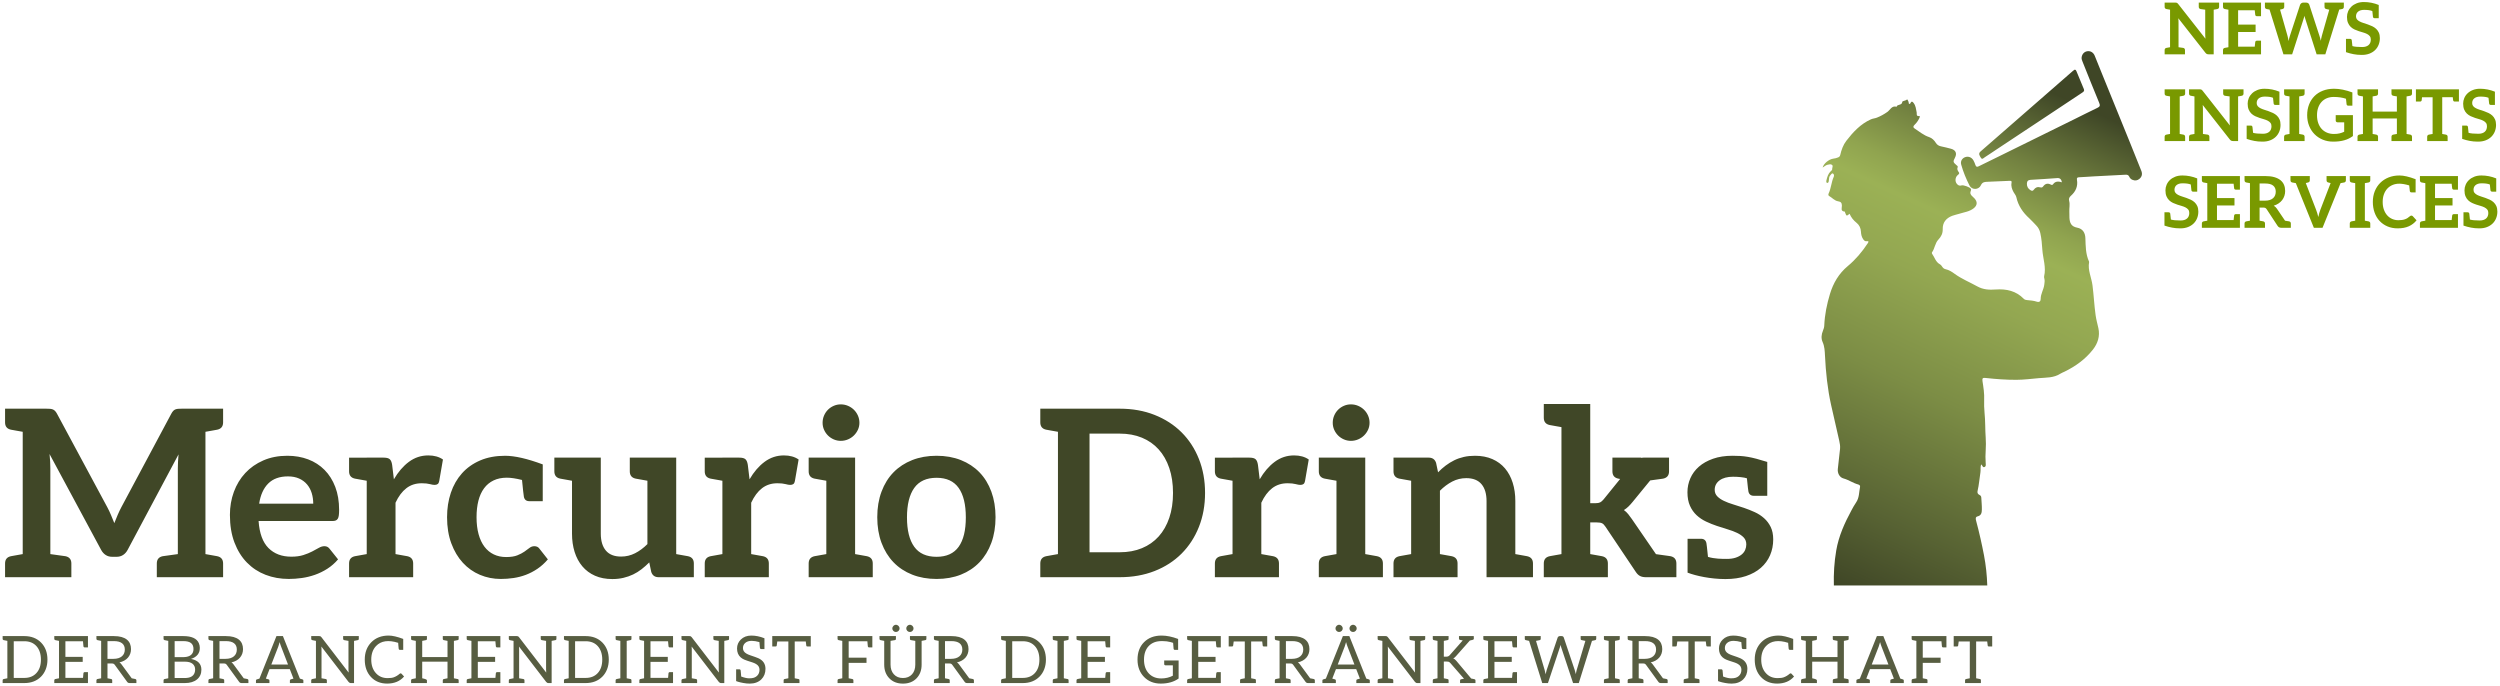 <?xml version="1.0" encoding="UTF-8"?>
<svg xmlns="http://www.w3.org/2000/svg" xmlns:xlink="http://www.w3.org/1999/xlink" version="1.1" id="Ebene_1" x="0px" y="0px" width="948px" height="260px" viewBox="0 0 948 260" xml:space="preserve">
<path fill="#404727" d="M82.389,162.935c1.475-0.316,2.211-1.238,2.211-2.765v-5.195h-6.693h-8.971  c-0.523-0.002-0.98,0.014-1.371,0.045c-0.38,0.029-0.726,0.102-1.038,0.221s-0.592,0.31-0.839,0.575  c-0.251,0.266-0.493,0.618-0.729,1.06l-18.914,35.397c-0.5,0.939-0.97,1.927-1.414,2.959c-0.447,1.043-0.875,2.09-1.281,3.139  c-0.417-1.041-0.837-2.063-1.26-3.073c-0.424-1.009-0.888-1.988-1.392-2.938l-19.089-35.483c-0.236-0.442-0.487-0.795-0.751-1.061  c-0.264-0.266-0.551-0.456-0.862-0.575c-0.309-0.117-0.655-0.19-1.039-0.221c-0.397-0.029-0.853-0.044-1.369-0.044H8.617H1.921  v5.195c0,1.526,0.737,2.448,2.212,2.764c0.13,0.021,0.315,0.055,0.555,0.101c0.241,0.045,0.679,0.123,1.316,0.238  c0.638,0.112,1.508,0.268,2.612,0.464v46.375c-1.104,0.196-1.974,0.351-2.612,0.464c-0.636,0.114-1.076,0.194-1.316,0.237  c-0.241,0.044-0.426,0.077-0.555,0.102c-1.475,0.315-2.212,1.237-2.212,2.764v5.195h6.695h10.473h7.97v-5.195  c0-1.526-0.737-2.448-2.211-2.764c-0.169-0.03-2.089-0.298-5.758-0.801v-32.514c0.001-0.796-0.021-1.658-0.066-2.586  s-0.125-1.877-0.242-2.851l19.575,36.37c0.443,0.824,1.017,1.465,1.724,1.921c0.705,0.458,1.53,0.686,2.474,0.686h1.635  c0.943,0,1.769-0.228,2.475-0.686c0.707-0.456,1.281-1.097,1.724-1.921l19.311-36.237c-0.088,0.944-0.154,1.872-0.199,2.785  c-0.042,0.914-0.064,1.753-0.066,2.521v32.512c-3.663,0.501-5.583,0.769-5.761,0.801c-1.474,0.315-2.212,1.237-2.211,2.764v5.195  h7.976h10.47H84.6v-5.195c0-1.526-0.737-2.448-2.211-2.764c-0.128-0.024-0.314-0.058-0.555-0.102  c-0.24-0.043-0.678-0.123-1.316-0.237c-0.638-0.113-1.508-0.268-2.611-0.464v-46.377c1.103-0.194,1.974-0.35,2.611-0.462  c0.636-0.115,1.076-0.194,1.317-0.24C82.075,162.989,82.26,162.957,82.389,162.935L82.389,162.935z M108.969,172.826  c-3.388,0-6.43,0.591-9.125,1.769c-2.696,1.178-4.979,2.775-6.851,4.796c-1.87,2.018-3.307,4.389-4.309,7.112  c-1,2.727-1.502,5.635-1.502,8.729c0,3.978,0.575,7.477,1.724,10.495c1.149,3.02,2.725,5.553,4.729,7.601  c2.002,2.048,4.359,3.595,7.07,4.642c2.71,1.044,5.642,1.567,8.794,1.567c1.59,0,3.233-0.118,4.927-0.353  c1.694-0.236,3.359-0.641,4.994-1.215c1.635-0.575,3.204-1.343,4.705-2.298c1.503-0.96,2.859-2.146,4.066-3.559l-3.182-3.977  c-0.235-0.325-0.516-0.575-0.839-0.752c-0.324-0.176-0.708-0.266-1.149-0.266c-0.677,0-1.377,0.206-2.099,0.619  c-0.722,0.412-1.561,0.87-2.518,1.369c-0.958,0.502-2.078,0.958-3.359,1.37c-1.282,0.412-2.807,0.621-4.573,0.621  c-3.595,0-6.482-1.091-8.663-3.271s-3.432-5.599-3.755-10.253h28.016c0.501,0,0.914-0.065,1.237-0.198  c0.325-0.133,0.582-0.354,0.774-0.664c0.192-0.308,0.325-0.735,0.397-1.281c0.074-0.545,0.111-1.229,0.111-2.054  c0-3.271-0.486-6.181-1.458-8.729c-0.972-2.547-2.328-4.698-4.065-6.45c-1.739-1.755-3.808-3.087-6.208-4.001  C114.456,173.284,111.827,172.828,108.969,172.826L108.969,172.826z M109.19,180.649c1.62,0,3.035,0.271,4.243,0.816  c1.208,0.545,2.209,1.289,3.004,2.232c0.795,0.941,1.384,2.04,1.768,3.293c0.383,1.251,0.575,2.585,0.575,3.998H98.274  c0.502-3.301,1.65-5.848,3.447-7.646C103.519,181.547,106.008,180.649,109.19,180.649L109.19,180.649z M162.398,172.695  c-2.71,0-5.155,0.812-7.335,2.431c-2.181,1.62-4.081,3.83-5.701,6.629l-0.663-5.481c-0.147-0.999-0.442-1.706-0.883-2.121  c-0.442-0.412-1.223-0.618-2.343-0.618h-6.408v0.002h-6.695v5.194c0,1.526,0.737,2.448,2.212,2.765  c0.679,0.119,0.718,0.138,4.483,0.802v27.815c-3.765,0.666-3.804,0.682-4.483,0.803c-1.475,0.315-2.212,1.237-2.212,2.764v5.195  h6.695h10.913h0.003h6.692v-5.195c0.001-1.526-0.737-2.448-2.212-2.764c-0.679-0.121-0.718-0.137-4.48-0.801v-19.478  c1.119-2.415,2.489-4.25,4.11-5.501c1.619-1.253,3.563-1.88,5.832-1.88c1.267,0,2.283,0.105,3.049,0.312  c0.766,0.206,1.37,0.31,1.813,0.31c0.5,0,0.897-0.111,1.193-0.334c0.293-0.22,0.485-0.595,0.574-1.126l1.414-8.175  C166.493,173.211,164.636,172.695,162.398,172.695L162.398,172.695z M204.613,208.136c-0.442-0.679-1.104-1.018-1.989-1.018  c-0.678,0-1.289,0.215-1.834,0.641c-0.55,0.431-1.19,0.902-1.922,1.413c-0.737,0.516-1.643,0.987-2.717,1.416  c-1.076,0.426-2.483,0.641-4.22,0.641c-1.739,0-3.3-0.331-4.684-0.996c-1.385-0.662-2.563-1.633-3.536-2.916  c-0.974-1.282-1.717-2.866-2.232-4.75c-0.515-1.885-0.772-4.034-0.772-6.452c0-2.327,0.235-4.411,0.707-6.251  c0.472-1.842,1.187-3.412,2.144-4.708c0.957-1.295,2.158-2.29,3.601-2.981c1.445-0.694,3.125-1.039,5.039-1.039  c1.533,0,3.451,0.287,5.752,0.864c0.344,3.521,0.58,5.654,0.71,6.397c0.237,1.099,0.924,1.649,2.062,1.647h3.636h1.072h0.378  l0.004-13.946c-5.848-2.179-10.606-3.271-14.278-3.271c-3.563,0-6.715,0.591-9.456,1.769c-2.739,1.178-5.037,2.808-6.894,4.883  c-1.857,2.077-3.263,4.538-4.221,7.379c-0.957,2.845-1.436,5.931-1.435,9.258c-0.001,3.713,0.537,7.02,1.612,9.922  c1.076,2.902,2.534,5.354,4.376,7.356c1.84,2.005,3.998,3.529,6.474,4.574c2.475,1.046,5.11,1.569,7.91,1.569  c1.587,0,3.193-0.118,4.816-0.353c1.621-0.238,3.19-0.643,4.706-1.217c1.519-0.575,2.984-1.341,4.397-2.298  c1.412-0.956,2.722-2.142,3.933-3.557L204.613,208.136L204.613,208.136z M260.9,210.913c-0.68-0.119-0.719-0.137-4.483-0.801  v-36.578h-10.903H245.5h-6.683v5.194c0,1.526,0.737,2.448,2.212,2.765c0.678,0.119,0.72,0.138,4.471,0.8v24.03  c-1.472,1.474-3.033,2.629-4.683,3.468c-1.65,0.84-3.419,1.261-5.304,1.261c-2.563,0-4.485-0.76-5.766-2.276  c-1.282-1.519-1.922-3.661-1.922-6.429v-28.813h-10.915l0,0h-6.695v5.196c-0.001,1.526,0.737,2.448,2.211,2.763  c0.679,0.119,0.719,0.138,4.483,0.804v20.05c0,2.533,0.331,4.854,0.994,6.958c0.664,2.105,1.643,3.926,2.938,5.458  c1.296,1.532,2.895,2.718,4.795,3.557c1.9,0.841,4.087,1.259,6.562,1.259c1.502,0,2.909-0.152,4.221-0.462  c1.31-0.312,2.532-0.737,3.667-1.282c1.134-0.546,2.203-1.208,3.205-1.989c1-0.78,1.973-1.641,2.915-2.585l0.752,3.624  c0.442,1.326,1.369,1.988,2.784,1.988h6.673h6.694v-5.193C263.111,212.152,262.374,211.23,260.9,210.913L260.9,210.913z   M297.266,172.695c-2.711,0-5.155,0.812-7.335,2.431c-2.181,1.62-4.081,3.83-5.701,6.629l-0.662-5.481  c-0.148-0.999-0.443-1.706-0.884-2.121c-0.441-0.412-1.223-0.618-2.343-0.618h-6.407v0.002h-6.695v5.194  c-0.001,1.526,0.737,2.448,2.212,2.765c0.679,0.119,0.718,0.138,4.483,0.802v27.815c-3.765,0.666-3.804,0.682-4.483,0.803  c-1.475,0.315-2.213,1.237-2.212,2.764v5.195h6.695h10.913h0.003h6.692v-5.195c0-1.526-0.737-2.448-2.212-2.764  c-0.679-0.121-0.718-0.137-4.481-0.801v-19.478c1.12-2.415,2.489-4.25,4.11-5.501c1.62-1.253,3.564-1.88,5.833-1.88  c1.266,0,2.282,0.105,3.049,0.312c0.765,0.206,1.369,0.31,1.812,0.31c0.5,0,0.897-0.111,1.194-0.334  c0.293-0.22,0.485-0.595,0.573-1.126l1.414-8.175C301.361,173.211,299.504,172.695,297.266,172.695L297.266,172.695z   M328.74,210.913c-0.13-0.022-0.314-0.056-0.555-0.1c-0.241-0.043-0.68-0.123-1.317-0.237c-0.637-0.113-1.508-0.27-2.611-0.464  v-36.578h-10.916h-6.694v5.194c-0.001,1.528,0.736,2.448,2.211,2.765c0.129,0.022,0.314,0.056,0.555,0.1  c0.241,0.046,0.68,0.125,1.316,0.238c0.637,0.112,1.508,0.27,2.613,0.464v27.817c-1.104,0.194-1.976,0.351-2.613,0.464  c-0.636,0.112-1.076,0.192-1.316,0.237c-0.24,0.044-0.425,0.077-0.555,0.1c-1.475,0.317-2.212,1.239-2.211,2.766v5.193h6.694h10.916  h6.693v-5.193C330.951,212.152,330.214,211.23,328.74,210.913L328.74,210.913z M325.892,160.321c0-0.974-0.192-1.886-0.574-2.74  c-0.384-0.854-0.892-1.592-1.525-2.21c-0.634-0.618-1.376-1.112-2.231-1.48c-0.854-0.367-1.768-0.552-2.739-0.552  c-0.943-0.002-1.834,0.183-2.675,0.552c-0.839,0.368-1.568,0.862-2.187,1.48c-0.618,0.618-1.112,1.356-1.48,2.21  c-0.369,0.854-0.552,1.767-0.552,2.74c0,0.942,0.184,1.827,0.552,2.65c0.368,0.825,0.862,1.548,1.48,2.167  c0.619,0.617,1.348,1.11,2.187,1.479c0.841,0.368,1.732,0.554,2.675,0.554c0.972,0,1.885-0.185,2.739-0.554  c0.855-0.366,1.598-0.861,2.231-1.479c0.633-0.618,1.142-1.342,1.524-2.165C325.7,162.148,325.891,161.264,325.892,160.321  L325.892,160.321z M355.15,172.826c-3.388,0-6.467,0.545-9.236,1.636c-2.77,1.091-5.134,2.637-7.092,4.641  c-1.959,2.003-3.477,4.447-4.552,7.335c-1.076,2.887-1.613,6.112-1.613,9.677c0,3.596,0.537,6.835,1.613,9.724  c1.075,2.887,2.592,5.347,4.552,7.379c1.958,2.033,4.323,3.596,7.092,4.685c2.769,1.09,5.848,1.635,9.236,1.635  s6.459-0.545,9.214-1.635c2.754-1.089,5.103-2.651,7.048-4.685c1.945-2.032,3.447-4.492,4.508-7.379  c1.061-2.889,1.59-6.128,1.59-9.724c0-3.564-0.53-6.79-1.59-9.677c-1.061-2.888-2.563-5.332-4.508-7.335  c-1.945-2.004-4.293-3.55-7.048-4.641C361.609,173.371,358.538,172.826,355.15,172.826L355.15,172.826z M355.15,211.141  c-3.83,0-6.658-1.274-8.484-3.824c-1.827-2.547-2.74-6.252-2.74-11.111c0-4.862,0.913-8.582,2.74-11.159  c1.827-2.577,4.655-3.867,8.484-3.867c3.771,0,6.563,1.282,8.375,3.846c1.812,2.563,2.717,6.288,2.717,11.181  c0,4.889-0.905,8.602-2.717,11.136C361.713,209.874,358.92,211.141,355.15,211.141L355.15,211.141z M454.617,174.02  c-1.561-3.918-3.756-7.284-6.584-10.097c-2.828-2.813-6.23-5.007-10.208-6.584c-3.979-1.577-8.383-2.364-13.212-2.364h-23.44h-6.694  v5.195c0,1.526,0.736,2.448,2.211,2.765c0.129,0.021,0.314,0.055,0.554,0.099c0.241,0.046,0.68,0.125,1.318,0.238  c0.636,0.113,1.507,0.27,2.611,0.464v46.377c-1.103,0.194-1.974,0.349-2.611,0.464c-0.639,0.112-1.077,0.192-1.317,0.237  c-0.24,0.044-0.425,0.077-0.555,0.1c-1.475,0.317-2.212,1.239-2.211,2.766v5.193h6.694h23.44c4.83,0.002,9.235-0.781,13.212-2.341  c3.977-1.563,7.379-3.757,10.208-6.586c2.828-2.827,5.022-6.201,6.584-10.118c1.562-3.919,2.341-8.219,2.341-12.903  S456.179,177.939,454.617,174.02L454.617,174.02z M443.393,196.357c-0.944,2.784-2.284,5.141-4.021,7.069  c-1.739,1.932-3.853,3.412-6.342,4.441c-2.487,1.032-5.293,1.548-8.417,1.548h-11.463v-44.985h11.463  c3.122,0,5.927,0.516,8.417,1.547c2.489,1.03,4.603,2.512,6.341,4.442c1.738,1.929,3.079,4.286,4.021,7.069  c0.943,2.785,1.414,5.93,1.414,9.435S444.336,193.572,443.393,196.357L443.393,196.357z M490.71,172.695  c-2.71,0-5.154,0.812-7.333,2.431c-2.183,1.62-4.082,3.83-5.701,6.629l-0.662-5.481c-0.149-0.999-0.442-1.706-0.885-2.121  c-0.441-0.412-1.223-0.618-2.342-0.618h-6.408v0.002h-6.694v5.194c-0.001,1.526,0.735,2.448,2.21,2.765  c0.679,0.119,0.719,0.138,4.483,0.802v27.815c-3.765,0.666-3.805,0.682-4.483,0.803c-1.475,0.315-2.212,1.237-2.21,2.764v5.195  h6.694h10.913h0.002h6.692v-5.195c0-1.526-0.735-2.448-2.21-2.764c-0.68-0.121-0.72-0.137-4.482-0.801v-19.478  c1.118-2.415,2.49-4.25,4.109-5.501c1.62-1.253,3.564-1.88,5.833-1.88c1.267,0,2.283,0.105,3.049,0.312  c0.767,0.206,1.369,0.31,1.813,0.31c0.5,0,0.896-0.111,1.191-0.334c0.294-0.22,0.485-0.595,0.575-1.126l1.413-8.175  C494.806,173.211,492.948,172.695,490.71,172.695L490.71,172.695z M522.185,210.913c-0.129-0.022-0.314-0.056-0.555-0.1  c-0.24-0.043-0.678-0.123-1.316-0.237c-0.639-0.113-1.507-0.27-2.612-0.464v-36.578h-10.914h-6.694v5.194  c0,1.528,0.737,2.448,2.21,2.765c0.131,0.022,0.315,0.056,0.556,0.1c0.241,0.046,0.68,0.125,1.318,0.238  c0.636,0.112,1.507,0.27,2.61,0.464v27.817c-1.104,0.194-1.975,0.351-2.61,0.464c-0.639,0.112-1.077,0.192-1.318,0.237  c-0.24,0.044-0.425,0.077-0.556,0.1c-1.473,0.317-2.21,1.239-2.21,2.766v5.193h6.694h10.914h6.696v-5.193  C524.397,212.152,523.66,211.23,522.185,210.913L522.185,210.913z M519.336,160.321c0-0.974-0.19-1.886-0.572-2.74  c-0.383-0.854-0.893-1.592-1.525-2.21c-0.634-0.618-1.377-1.112-2.231-1.48c-0.854-0.367-1.769-0.552-2.74-0.552  c-0.943-0.002-1.834,0.183-2.674,0.552c-0.839,0.368-1.568,0.862-2.187,1.48c-0.619,0.618-1.112,1.356-1.481,2.21  c-0.368,0.854-0.553,1.767-0.553,2.74c0,0.942,0.185,1.827,0.553,2.65c0.369,0.825,0.862,1.548,1.481,2.167  c0.618,0.617,1.348,1.11,2.187,1.479c0.84,0.368,1.73,0.554,2.674,0.554c0.972,0,1.886-0.185,2.74-0.554  c0.854-0.366,1.598-0.861,2.231-1.479c0.633-0.618,1.143-1.342,1.525-2.165C519.146,162.148,519.336,161.264,519.336,160.321  L519.336,160.321z M579.093,210.915c-0.131-0.024-0.315-0.058-0.556-0.102c-0.241-0.043-0.68-0.123-1.316-0.237  c-0.638-0.113-1.508-0.268-2.612-0.464v-20.095c0-2.533-0.331-4.853-0.995-6.96c-0.662-2.105-1.634-3.917-2.914-5.436  c-1.285-1.517-2.883-2.696-4.796-3.535c-1.915-0.838-4.111-1.259-6.583-1.259c-1.531,0-2.944,0.146-4.243,0.442  c-1.294,0.293-2.51,0.72-3.646,1.28c-1.134,0.562-2.21,1.224-3.226,1.99c-1.017,0.766-1.982,1.62-2.896,2.562l-0.749-3.58  c-0.444-1.324-1.372-1.988-2.783-1.988l-6.673,0.002h-6.694v5.194c-0.002,1.526,0.735,2.448,2.21,2.765  c0.129,0.022,0.315,0.056,0.556,0.1c0.239,0.044,0.68,0.123,1.315,0.238c0.637,0.112,1.509,0.27,2.613,0.464v27.815  c-1.104,0.196-1.977,0.351-2.613,0.464c-0.636,0.114-1.076,0.194-1.315,0.237c-0.24,0.044-0.427,0.077-0.556,0.102  c-1.475,0.315-2.212,1.237-2.21,2.764v5.195h6.694h10.913h6.687v-5.195c0-1.526-0.735-2.448-2.21-2.764  c-0.127-0.022-0.312-0.056-0.555-0.102c-0.242-0.043-0.681-0.123-1.314-0.237c-0.635-0.113-1.505-0.266-2.607-0.462v-24.029  c1.475-1.473,3.037-2.637,4.685-3.491c1.651-0.854,3.418-1.282,5.303-1.282c2.563,0,4.486,0.759,5.768,2.275  c1.282,1.519,1.923,3.662,1.923,6.431v28.856h10.913h6.694v-5.195C581.303,212.152,580.567,211.23,579.093,210.915L579.093,210.915z   M633.475,210.913c-0.19-0.034-0.47-0.077-0.845-0.127c-0.372-0.052-0.999-0.139-1.877-0.258c-0.878-0.121-1.814-0.254-2.808-0.395  l-9.111-13.269c-0.472-0.678-0.943-1.311-1.413-1.901c-0.472-0.589-1.017-1.104-1.636-1.546c0.619-0.383,1.193-0.831,1.725-1.348  c0.527-0.514,1.043-1.081,1.547-1.701l6.702-8.191c0.845-0.119,1.663-0.232,2.454-0.337c0.791-0.107,1.356-0.183,1.695-0.23  s0.601-0.085,0.781-0.117c1.475-0.316,2.21-1.236,2.21-2.765v-5.194l-0.067-0.002h-9.668c-0.304,0-0.617,0.027-0.941,0.079  l0.037-0.077h-10.832v5.196c0,1.526,0.735,2.448,2.211,2.763c0.065,0.013,0.303,0.056,0.715,0.129l-6.258,7.731  c-0.47,0.56-0.912,0.942-1.326,1.148c-0.41,0.206-0.985,0.309-1.723,0.309h-2.032v-37.604h-10.913h-6.697v5.195  c0,1.527,0.738,2.448,2.213,2.765c0.129,0.021,0.313,0.057,0.555,0.1c0.24,0.045,0.68,0.124,1.316,0.237  c0.637,0.114,1.509,0.27,2.613,0.464v48.146c-1.104,0.194-1.977,0.349-2.613,0.462c-0.637,0.114-1.076,0.194-1.316,0.237  c-0.242,0.046-0.426,0.079-0.555,0.102c-1.475,0.315-2.213,1.236-2.213,2.764v5.195h6.697h10.913h6.69v-5.195  c0-1.527-0.735-2.448-2.21-2.764c-0.129-0.022-0.315-0.056-0.556-0.102c-0.241-0.043-0.68-0.123-1.316-0.237  c-0.636-0.113-1.506-0.268-2.608-0.462v-12.01h2.474c0.885,0,1.547,0.103,1.988,0.312c0.442,0.204,0.885,0.646,1.326,1.324  l11.532,17.191c0.474,0.706,1.005,1.207,1.594,1.501c0.589,0.295,1.311,0.441,2.165,0.441h4.896h4.958h1.736v-5.193  C635.685,212.149,634.949,211.229,633.475,210.913L633.475,210.913z M671.448,199.827c-0.635-1.297-1.474-2.409-2.52-3.337  c-1.045-0.93-2.23-1.694-3.557-2.297c-1.326-0.604-2.681-1.143-4.066-1.614c-1.386-0.47-2.739-0.905-4.065-1.304  c-1.324-0.396-2.512-0.847-3.557-1.349c-1.047-0.499-1.886-1.082-2.52-1.744c-0.633-0.662-0.95-1.481-0.95-2.452  c0-1.474,0.619-2.667,1.855-3.581c1.239-0.911,2.933-1.369,5.083-1.369c2.038,0,4.136,0.218,5.27,0.593  c0.343,3.407,0.5,4.575,0.573,4.987c0.235,1.101,0.924,1.649,2.062,1.647h3.636h1.072h0.377v-12.834l0.004-0.004  c-6.35-1.99-8.784-2.344-13.169-2.344c-2.802,0-5.268,0.377-7.402,1.128c-2.138,0.752-3.92,1.753-5.347,3.006  c-1.43,1.253-2.512,2.718-3.249,4.395c-0.738,1.68-1.104,3.448-1.104,5.304c0,2.004,0.317,3.713,0.951,5.126  c0.633,1.414,1.474,2.607,2.518,3.58c1.047,0.972,2.238,1.774,3.581,2.409c1.34,0.632,2.707,1.186,4.109,1.655  c1.397,0.472,2.768,0.906,4.109,1.305c1.34,0.396,2.531,0.846,3.578,1.348s1.886,1.091,2.52,1.767  c0.633,0.678,0.95,1.548,0.95,2.608c0,0.706-0.14,1.392-0.421,2.054c-0.279,0.662-0.722,1.245-1.324,1.745  c-0.606,0.501-1.369,0.906-2.3,1.217c-0.928,0.31-2.04,0.462-3.336,0.462c-1.919,0-4.742-0.018-7.15-0.767  c-0.357-3.579-0.52-4.792-0.595-5.214c-0.234-1.101-0.922-1.649-2.061-1.647h-3.635h-1.073h-0.378v8.411v4.427v0.004  c3.24,1.233,8.744,2.431,14.362,2.431c2.916,0,5.501-0.375,7.755-1.126s4.147-1.796,5.68-3.139c1.53-1.338,2.694-2.93,3.489-4.771  c0.797-1.84,1.193-3.852,1.193-6.03C672.397,202.684,672.082,201.124,671.448,199.827L671.448,199.827z"></path>
<path fill="#575D41" d="M17.993,250.119c0-2.66-0.808-4.815-2.423-6.465c-1.608-1.631-3.725-2.448-6.354-2.448H1v1.069  c0,0.257,0.124,0.41,0.373,0.459c0.149,0.032,0.623,0.129,1.417,0.286v14.185l-1.417,0.287C1.124,257.542,1,257.694,1,257.952v1.068  h8.216c2.62,0,4.737-0.816,6.354-2.45c0.77-0.779,1.367-1.715,1.79-2.81C17.782,252.669,17.993,251.453,17.993,250.119  L17.993,250.119z M15.519,250.119c0,2.171-0.571,3.874-1.715,5.109c-1.127,1.227-2.656,1.839-4.588,1.839H5.214v-13.91h4.002  c1.94,0,3.468,0.612,4.588,1.84c0.547,0.597,0.969,1.326,1.268,2.188C15.37,248.048,15.519,249.025,15.519,250.119L15.519,250.119z   M20.586,241.206v1.069c0,0.257,0.124,0.41,0.373,0.459c0.149,0.032,0.622,0.129,1.418,0.286v14.185l-1.418,0.287  c-0.249,0.05-0.373,0.202-0.373,0.46v1.068h12.767v-4.153h-1.194c-0.289,0-0.464,0.141-0.521,0.424  c-0.016,0.074-0.07,0.663-0.162,1.765H24.8v-6.078h6.564v-1.891H24.8v-5.916h6.664c0.099,1.191,0.158,1.826,0.174,1.901  c0.058,0.289,0.232,0.434,0.521,0.434h1.194v-4.3H20.586L20.586,241.206z M51.346,257.488c-0.202-0.04-1.24-0.248-1.394-0.277  l-3.867-5.264c-0.231-0.331-0.498-0.585-0.796-0.76c0.688-0.156,1.304-0.389,1.847-0.695c0.543-0.308,1.003-0.678,1.38-1.112  c0.376-0.435,0.665-0.926,0.864-1.473c0.199-0.548,0.298-1.136,0.298-1.767c0-0.753-0.129-1.436-0.385-2.044  c-0.257-0.608-0.653-1.13-1.187-1.561c-0.536-0.43-1.213-0.761-2.034-0.989c-0.82-0.228-1.794-0.341-2.921-0.341h-4.795h-1.794  v1.073c0,0.22,0.16,0.416,0.379,0.459c0.218,0.044,1.415,0.282,1.415,0.282v14.187c0,0-1.197,0.237-1.415,0.281  c-0.219,0.043-0.379,0.237-0.379,0.458v1.074h1.794h2.398h0.001h1.792v-1.074c0-0.221-0.161-0.415-0.377-0.458  c-0.218-0.044-1.402-0.279-1.415-0.281v-5.621h1.588c0.331,0,0.58,0.044,0.745,0.131c0.167,0.088,0.319,0.23,0.46,0.429l4.625,6.365  c0.206,0.339,0.53,0.51,0.969,0.51h0.787h1.351h0.443v-1.074C51.725,257.726,51.564,257.531,51.346,257.488L51.346,257.488z   M43.04,249.834h-2.285v-6.727h2.396c1.383,0,2.426,0.27,3.126,0.809c0.7,0.537,1.051,1.339,1.051,2.399  c0,0.523-0.092,0.999-0.273,1.429c-0.183,0.431-0.454,0.801-0.815,1.112c-0.36,0.312-0.808,0.554-1.342,0.722  C44.364,249.749,43.743,249.834,43.04,249.834L43.04,249.834z M72.427,249.857c1.094-0.339,1.935-0.874,2.523-1.604  c0.274-0.347,0.479-0.726,0.616-1.132c0.136-0.404,0.205-0.898,0.205-1.478c0-0.58-0.121-1.161-0.36-1.742  c-0.771-1.798-2.744-2.696-5.917-2.696h-7.471v1.069c0,0.257,0.124,0.41,0.372,0.459c0.149,0.032,0.623,0.129,1.418,0.286v14.185  l-1.418,0.287c-0.249,0.05-0.372,0.202-0.372,0.46v1.068h8.092c1.964,0,3.506-0.468,4.625-1.405  c1.086-0.912,1.629-2.134,1.629-3.668C76.368,251.743,75.054,250.379,72.427,249.857L72.427,249.857z M66.224,243.107h3.27  c1.326,0,2.304,0.244,2.934,0.733c0.63,0.49,0.944,1.257,0.944,2.3c0,0.448-0.079,0.862-0.236,1.243  c-0.505,1.201-1.749,1.802-3.729,1.802h-3.182V243.107L66.224,243.107z M70.077,257.105h-3.853v-6.203h3.841  c1.317,0,2.302,0.268,2.953,0.801c0.65,0.535,0.975,1.263,0.975,2.183c0,0.472-0.074,0.904-0.223,1.293  C73.288,256.463,72.058,257.105,70.077,257.105L70.077,257.105z M93.821,257.488c-0.202-0.04-1.239-0.248-1.394-0.277l-3.867-5.264  c-0.231-0.331-0.498-0.585-0.796-0.76c0.688-0.156,1.304-0.389,1.846-0.695c0.543-0.308,1.003-0.678,1.381-1.112  c0.376-0.435,0.665-0.926,0.863-1.473c0.199-0.548,0.298-1.136,0.298-1.767c0-0.753-0.129-1.436-0.386-2.044  c-0.256-0.608-0.652-1.13-1.188-1.561c-0.534-0.43-1.211-0.761-2.032-0.989c-0.82-0.228-1.794-0.341-2.921-0.341h-4.795h-1.794  v1.073c0,0.22,0.161,0.416,0.378,0.459c0.218,0.044,1.415,0.282,1.415,0.282v14.187c0,0-1.197,0.237-1.415,0.281  c-0.218,0.043-0.378,0.237-0.378,0.458v1.074h1.793h2.398h0.001h1.792v-1.074c0-0.221-0.16-0.415-0.378-0.458  c-0.216-0.044-1.402-0.279-1.414-0.281v-5.621h1.588c0.332,0,0.581,0.044,0.746,0.131c0.166,0.088,0.319,0.23,0.459,0.429  l4.624,6.365c0.208,0.339,0.531,0.51,0.971,0.51h0.787h1.351h0.443v-1.074C94.199,257.726,94.039,257.531,93.821,257.488  L93.821,257.488z M85.514,249.834H83.23v-6.727h2.396c1.383,0,2.426,0.27,3.126,0.809c0.7,0.537,1.05,1.339,1.05,2.399  c0,0.523-0.091,0.999-0.273,1.429c-0.183,0.431-0.455,0.801-0.815,1.112s-0.808,0.554-1.343,0.722  C86.838,249.749,86.218,249.834,85.514,249.834L85.514,249.834z M114.714,257.627l-0.994-0.298l-6.44-16.123h-2.448l-6.452,16.123  l-0.995,0.298c-0.215,0.05-0.322,0.187-0.322,0.412v0.981h5.109v-0.981c0-0.226-0.112-0.366-0.336-0.424l-1.019-0.286l1.392-3.592  h7.683l1.393,3.592l-1.019,0.286c-0.224,0.058-0.336,0.198-0.336,0.424v0.981h5.11v-0.981  C115.039,257.813,114.931,257.677,114.714,257.627L114.714,257.627z M102.881,251.997l2.648-6.826  c0.149-0.398,0.323-0.961,0.522-1.69c0.173,0.672,0.352,1.23,0.535,1.679l2.635,6.838H102.881L102.881,251.997z M132.198,255.042  l-10.317-13.425c-0.133-0.167-0.251-0.276-0.354-0.332c-0.104-0.053-0.263-0.079-0.479-0.079h-3.033v1.069  c0,0.257,0.124,0.41,0.372,0.459c0.149,0.032,0.622,0.129,1.417,0.286v14.185l-1.417,0.287c-0.249,0.05-0.372,0.202-0.372,0.46  v1.068h5.929v-1.068c0-0.258-0.125-0.41-0.374-0.46c-0.124-0.026-0.675-0.121-1.652-0.287v-10.878c0-0.349-0.017-0.733-0.049-1.156  l10.305,13.413c0.231,0.29,0.518,0.437,0.858,0.437h1.217v-16l1.417-0.286c0.257-0.049,0.386-0.202,0.386-0.459v-1.069h-1.803  h-2.113h-2.025v1.069c0,0.257,0.124,0.41,0.372,0.459c0.133,0.024,0.685,0.121,1.653,0.286v10.804  C132.136,254.28,132.156,254.685,132.198,255.042L132.198,255.042z M147.392,241.006c-2.735,0-4.931,0.847-6.588,2.538  c-1.657,1.69-2.486,3.881-2.486,6.575c0,2.702,0.775,4.889,2.324,6.564c1.559,1.688,3.613,2.535,6.166,2.535  c2.735,0,4.873-0.896,6.415-2.685l-0.945-1.032c-0.107-0.107-0.228-0.161-0.36-0.161c-0.133,0-0.269,0.062-0.41,0.187  c-0.655,0.579-1.388,1.02-2.201,1.316c-0.531,0.2-1.313,0.3-2.35,0.3c-1.798,0-3.261-0.619-4.388-1.853  c-1.194-1.294-1.791-3.017-1.791-5.172c0-2.146,0.605-3.857,1.815-5.135c1.882-1.988,4.678-2.395,8.391-1.219  c0.008,0.091,0.037,0.466,0.087,1.12c0.049,0.654,0.087,1.031,0.111,1.13c0.058,0.283,0.229,0.425,0.51,0.425h1.207v-2.76v-1.394  C150.636,241.435,148.8,241.006,147.392,241.006L147.392,241.006z M173.539,242.734c0.257-0.049,0.386-0.202,0.386-0.459v-1.069  h-6.018v1.069c0,0.257,0.1,0.406,0.298,0.447c0.199,0.04,0.697,0.141,1.493,0.298v6.13h-9.597v-6.13  c0.836-0.165,1.345-0.268,1.522-0.306c0.179-0.035,0.267-0.183,0.267-0.439v-1.069h-6.003v1.069c0,0.257,0.099,0.406,0.298,0.447  c0.199,0.04,0.696,0.141,1.491,0.298v14.185l-1.417,0.287c-0.249,0.05-0.372,0.202-0.372,0.46v1.068h6.003v-1.068  c0-0.258-0.596-0.506-1.789-0.747v-6.291h9.597v6.291l-1.417,0.287c-0.249,0.05-0.374,0.202-0.374,0.46v1.068h6.018v-1.068  c0-0.258-0.1-0.406-0.299-0.448c-0.199-0.042-0.701-0.141-1.504-0.299v-14.185L173.539,242.734L173.539,242.734z M176.973,241.206  v1.069c0,0.257,0.124,0.41,0.372,0.459c0.149,0.032,0.623,0.129,1.418,0.286v14.185l-1.418,0.287  c-0.248,0.05-0.372,0.202-0.372,0.46v1.068h12.766v-4.153h-1.193c-0.29,0-0.464,0.141-0.522,0.424  c-0.016,0.074-0.07,0.663-0.161,1.765h-6.676v-6.078h6.564v-1.891h-6.564v-5.916h6.664c0.099,1.191,0.158,1.826,0.173,1.901  c0.058,0.289,0.232,0.434,0.522,0.434h1.193v-4.3H176.973L176.973,241.206z M207.131,255.042l-10.317-13.425  c-0.133-0.167-0.251-0.276-0.354-0.332c-0.104-0.053-0.264-0.079-0.479-0.079h-3.033v1.069c0,0.257,0.124,0.41,0.373,0.459  c0.149,0.032,0.622,0.129,1.417,0.286v14.185l-1.417,0.287c-0.249,0.05-0.373,0.202-0.373,0.46v1.068h5.93v-1.068  c0-0.258-0.125-0.41-0.374-0.46c-0.124-0.026-0.675-0.121-1.652-0.287v-10.878c0-0.349-0.018-0.733-0.05-1.156l10.306,13.413  c0.231,0.29,0.518,0.437,0.857,0.437h1.218v-16l1.417-0.286c0.257-0.049,0.386-0.202,0.386-0.459v-1.069h-1.803h-2.113h-2.026v1.069  c0,0.257,0.124,0.41,0.373,0.459c0.133,0.024,0.684,0.121,1.653,0.286v10.804C207.069,254.28,207.089,254.685,207.131,255.042  L207.131,255.042z M230.85,250.119c0-2.66-0.809-4.815-2.424-6.465c-1.608-1.631-3.725-2.448-6.354-2.448h-8.216v1.069  c0,0.257,0.124,0.41,0.373,0.459c0.149,0.032,0.622,0.129,1.417,0.286v14.185l-1.417,0.287c-0.249,0.05-0.373,0.202-0.373,0.46  v1.068h8.216c2.62,0,4.737-0.816,6.354-2.45c0.77-0.779,1.367-1.715,1.791-2.81C230.639,252.669,230.85,251.453,230.85,250.119  L230.85,250.119z M228.376,250.119c0,2.171-0.571,3.874-1.716,5.109c-1.127,1.227-2.656,1.839-4.588,1.839h-4.002v-13.91h4.002  c1.94,0,3.47,0.612,4.588,1.84c0.547,0.597,0.969,1.326,1.268,2.188C228.227,248.048,228.376,249.025,228.376,250.119  L228.376,250.119z M239.062,242.734c0.256-0.049,0.385-0.202,0.385-0.459v-1.069h-6.005v1.069c0,0.257,0.1,0.406,0.298,0.447  c0.199,0.04,0.697,0.141,1.493,0.298v14.185l-1.418,0.287c-0.249,0.05-0.373,0.202-0.373,0.46v1.068h6.005v-1.068  c0-0.258-0.1-0.406-0.298-0.448s-0.7-0.141-1.504-0.299v-14.185L239.062,242.734L239.062,242.734z M242.446,241.206v1.069  c0,0.257,0.124,0.41,0.373,0.459c0.149,0.032,0.621,0.129,1.417,0.286v14.185l-1.417,0.287c-0.249,0.05-0.373,0.202-0.373,0.46  v1.068h12.767v-4.153h-1.194c-0.29,0-0.464,0.141-0.521,0.424c-0.017,0.074-0.071,0.663-0.162,1.765h-6.675v-6.078h6.563v-1.891  h-6.563v-5.916h6.662c0.1,1.191,0.158,1.826,0.175,1.901c0.058,0.289,0.232,0.434,0.521,0.434h1.194v-4.3H242.446L242.446,241.206z   M272.604,255.042l-10.317-13.425c-0.133-0.167-0.252-0.276-0.355-0.332c-0.104-0.053-0.263-0.079-0.478-0.079h-3.033v1.069  c0,0.257,0.124,0.41,0.373,0.459c0.149,0.032,0.621,0.129,1.417,0.286v14.185l-1.417,0.287c-0.249,0.05-0.373,0.202-0.373,0.46  v1.068h5.93v-1.068c0-0.258-0.125-0.41-0.374-0.46c-0.124-0.026-0.675-0.121-1.653-0.287v-10.878c0-0.349-0.017-0.733-0.05-1.156  l10.305,13.413c0.232,0.29,0.519,0.437,0.858,0.437h1.218v-16l1.417-0.286c0.257-0.049,0.386-0.202,0.386-0.459v-1.069h-1.803  h-2.113h-2.027v1.069c0,0.257,0.125,0.41,0.374,0.459c0.132,0.024,0.683,0.121,1.653,0.286v10.804  C272.542,254.28,272.562,254.685,272.604,255.042L272.604,255.042z M287.568,249.596c-0.588-0.256-1.628-0.632-3.121-1.13  c-0.521-0.174-0.981-0.378-1.379-0.608c-0.895-0.514-1.343-1.207-1.343-2.077c0-0.812,0.281-1.468,0.846-1.965  c0.597-0.537,1.417-0.807,2.461-0.807c0.846,0,1.823,0.156,2.934,0.472c0.116,1.425,0.183,2.164,0.199,2.214  c0.05,0.28,0.219,0.423,0.509,0.423h1.206v-4.09c-1.699-0.681-3.363-1.021-4.991-1.021c-1.629,0-2.953,0.502-3.972,1.505  c-0.953,0.938-1.43,2.067-1.43,3.394c0,1.418,0.444,2.524,1.331,3.319c0.398,0.356,0.854,0.649,1.367,0.878  c0.514,0.226,1.558,0.585,3.132,1.074c0.506,0.165,0.958,0.365,1.355,0.597c0.887,0.514,1.331,1.243,1.331,2.187  c0,0.979-0.318,1.763-0.957,2.352c-0.314,0.289-0.696,0.514-1.144,0.672c-0.448,0.156-1.061,0.234-1.84,0.234  c-0.779,0-1.781-0.227-3.007-0.683c0-0.01-0.028-0.37-0.082-1.082s-0.093-1.122-0.118-1.231c-0.059-0.281-0.228-0.422-0.511-0.422  h-1.206v4.463l0.709,0.249c0.48,0.157,1.149,0.313,2.007,0.472c0.858,0.159,1.673,0.236,2.443,0.236c1.84,0,3.311-0.543,4.414-1.628  c1.036-1.028,1.554-2.354,1.554-3.979C290.266,251.747,289.366,250.409,287.568,249.596L287.568,249.596z M307.113,241.206h-0.859  h-13.413v3.941h1.206c0.283,0,0.439-0.085,0.473-0.256c0.033-0.171,0.108-0.724,0.224-1.659h4.202v13.973  c-0.638,0.124-1.096,0.216-1.373,0.273c-0.278,0.059-0.417,0.216-0.417,0.474v1.068h6.005v-1.068c0-0.258-0.089-0.404-0.268-0.442  c-0.177-0.037-0.585-0.119-1.224-0.244c-0.199-0.041-0.302-0.061-0.311-0.061v-13.973h4.189c0.108,0.928,0.179,1.479,0.212,1.653  c0.032,0.175,0.194,0.262,0.484,0.262h1.206v-3.941H307.113L307.113,241.206z M319.395,241.206h-1.791v1.069  c0,0.257,0.125,0.41,0.374,0.459c0.149,0.032,0.621,0.129,1.417,0.286v14.185l-1.417,0.287c-0.249,0.05-0.374,0.202-0.374,0.46  v1.068h6.005v-1.068c0-0.258-0.125-0.41-0.374-0.46c-0.737-0.15-1.21-0.246-1.417-0.287v-5.843h6.763v-1.965h-6.763v-6.227h7.086  c0.099,1.191,0.157,1.826,0.175,1.901c0.058,0.289,0.228,0.434,0.509,0.434h1.206v-4.3H319.395L319.395,241.206z M349.475,241.206  h-2.398h-2.027v1.069c0,0.257,0.129,0.41,0.386,0.459c0.124,0.024,0.671,0.121,1.642,0.286v9.014c0,1.515-0.411,2.734-1.231,3.653  c-0.854,0.946-2.005,1.418-3.456,1.418c-1.45,0-2.603-0.476-3.456-1.43c-0.828-0.92-1.243-2.139-1.243-3.655v-9  c0.978-0.165,1.529-0.262,1.653-0.286c0.257-0.049,0.385-0.202,0.385-0.459v-1.069h-6.228v1.069c0,0.257,0.125,0.41,0.374,0.459  c0.149,0.032,0.621,0.129,1.417,0.286v9.014c0,2.096,0.633,3.813,1.902,5.146c1.309,1.368,3.041,2.05,5.196,2.05  c2.163,0,3.896-0.682,5.197-2.05c1.26-1.334,1.889-3.051,1.889-5.146v-9.014l1.418-0.286c0.256-0.049,0.385-0.202,0.385-0.459  v-1.069H349.475L349.475,241.206z M341.109,238.311c0-0.19-0.038-0.373-0.113-0.542c-0.074-0.17-0.173-0.317-0.297-0.441  c-0.125-0.123-0.272-0.223-0.442-0.298c-0.17-0.075-0.35-0.113-0.541-0.113c-0.175,0-0.342,0.038-0.504,0.113  c-0.161,0.075-0.304,0.175-0.429,0.298c-0.124,0.124-0.224,0.271-0.299,0.441c-0.074,0.169-0.112,0.352-0.112,0.542  c0,0.18,0.038,0.353,0.112,0.515c0.075,0.161,0.175,0.304,0.299,0.429c0.125,0.125,0.268,0.222,0.429,0.291  c0.162,0.071,0.329,0.107,0.504,0.107c0.19,0,0.37-0.036,0.541-0.107c0.169-0.069,0.317-0.166,0.442-0.291  c0.124-0.125,0.223-0.268,0.297-0.429C341.072,238.663,341.109,238.49,341.109,238.311L341.109,238.311z M346.404,238.311  c0-0.19-0.038-0.373-0.111-0.542c-0.075-0.17-0.174-0.317-0.298-0.441c-0.124-0.123-0.269-0.223-0.436-0.298  c-0.166-0.075-0.339-0.113-0.521-0.113c-0.191,0-0.369,0.038-0.535,0.113c-0.166,0.075-0.311,0.175-0.435,0.298  c-0.125,0.124-0.222,0.271-0.292,0.441c-0.072,0.169-0.106,0.352-0.106,0.542c0,0.18,0.034,0.353,0.106,0.515  c0.07,0.161,0.167,0.304,0.292,0.429c0.124,0.125,0.269,0.222,0.435,0.291c0.167,0.071,0.344,0.107,0.535,0.107  c0.182,0,0.356-0.036,0.521-0.107c0.167-0.069,0.311-0.166,0.436-0.291c0.124-0.125,0.223-0.268,0.298-0.429  C346.367,238.663,346.404,238.49,346.404,238.311L346.404,238.311z M368.933,257.488c-0.202-0.04-1.239-0.248-1.394-0.277  l-3.867-5.264c-0.231-0.331-0.498-0.585-0.796-0.76c0.688-0.156,1.303-0.389,1.846-0.695c0.543-0.308,1.003-0.678,1.381-1.112  c0.376-0.435,0.665-0.926,0.864-1.473c0.199-0.548,0.298-1.136,0.298-1.767c0-0.753-0.129-1.436-0.386-2.044  c-0.257-0.608-0.652-1.13-1.188-1.561c-0.534-0.43-1.212-0.761-2.032-0.989c-0.82-0.228-1.795-0.341-2.921-0.341h-4.795h-1.794  v1.073c0,0.22,0.161,0.416,0.378,0.459c0.219,0.044,1.415,0.282,1.415,0.282v14.187c0,0-1.196,0.237-1.415,0.281  c-0.218,0.043-0.378,0.237-0.378,0.458v1.074h1.793h2.399h0.001h1.792v-1.074c0-0.221-0.161-0.415-0.379-0.458  c-0.216-0.044-1.402-0.279-1.414-0.281v-5.621h1.588c0.331,0,0.579,0.044,0.745,0.131c0.166,0.088,0.32,0.23,0.46,0.429l4.625,6.365  c0.206,0.339,0.53,0.51,0.969,0.51h0.787h1.351h0.444v-1.074C369.311,257.726,369.151,257.531,368.933,257.488L368.933,257.488z   M360.626,249.834h-2.284v-6.727h2.396c1.384,0,2.426,0.27,3.126,0.809c0.7,0.537,1.051,1.339,1.051,2.399  c0,0.523-0.092,0.999-0.273,1.429c-0.183,0.431-0.454,0.801-0.815,1.112c-0.36,0.312-0.808,0.554-1.343,0.722  C361.95,249.749,361.33,249.834,360.626,249.834L360.626,249.834z M396.615,250.119c0-2.66-0.808-4.815-2.425-6.465  c-1.608-1.631-3.725-2.448-6.352-2.448h-8.218v1.069c0,0.257,0.125,0.41,0.374,0.459c0.149,0.032,0.621,0.129,1.417,0.286v14.185  l-1.417,0.287c-0.249,0.05-0.374,0.202-0.374,0.46v1.068h8.218c2.618,0,4.736-0.816,6.352-2.45c0.771-0.779,1.368-1.715,1.791-2.81  C396.403,252.669,396.615,251.453,396.615,250.119L396.615,250.119z M394.14,250.119c0,2.171-0.571,3.874-1.716,5.109  c-1.126,1.227-2.656,1.839-4.586,1.839h-4.004v-13.91h4.004c1.938,0,3.468,0.612,4.586,1.84c0.547,0.597,0.97,1.326,1.268,2.188  C393.991,248.048,394.14,249.025,394.14,250.119L394.14,250.119z M404.826,242.734c0.257-0.049,0.386-0.202,0.386-0.459v-1.069  h-6.005v1.069c0,0.257,0.1,0.406,0.298,0.447c0.199,0.04,0.696,0.141,1.492,0.298v14.185l-1.417,0.287  c-0.249,0.05-0.374,0.202-0.374,0.46v1.068h6.005v-1.068c0-0.258-0.1-0.406-0.299-0.448c-0.199-0.042-0.7-0.141-1.504-0.299v-14.185  L404.826,242.734L404.826,242.734z M408.21,241.206v1.069c0,0.257,0.124,0.41,0.373,0.459c0.149,0.032,0.622,0.129,1.418,0.286  v14.185l-1.418,0.287c-0.249,0.05-0.373,0.202-0.373,0.46v1.068h12.767v-4.153h-1.194c-0.289,0-0.464,0.141-0.521,0.424  c-0.017,0.074-0.07,0.663-0.162,1.765h-6.676v-6.078h6.564v-1.891h-6.564v-5.916h6.664c0.099,1.191,0.157,1.826,0.174,1.901  c0.058,0.289,0.232,0.434,0.521,0.434h1.194v-4.3H408.21L408.21,241.206z M440.332,257.266c-1.939,0-3.505-0.628-4.698-1.887  c-1.219-1.287-1.829-3.039-1.829-5.26c0-2.154,0.593-3.865,1.779-5.135c0.571-0.604,1.263-1.07,2.076-1.397  c0.812-0.329,1.821-0.491,3.026-0.491c1.206,0,2.277,0.129,3.214,0.385c0.24,0.067,0.555,0.162,0.944,0.285  c0.108,1.378,0.171,2.127,0.187,2.25c0.058,0.283,0.232,0.425,0.522,0.425h1.193v-4.153c-2.263-0.853-4.359-1.281-6.29-1.281  c-2.768,0-4.985,0.843-6.652,2.525c-1.64,1.658-2.461,3.853-2.461,6.588c0,2.685,0.825,4.877,2.475,6.576  c1.64,1.683,3.753,2.523,6.339,2.523c2.734,0,4.993-0.643,6.775-1.927v-6.838h-5.47v1.368c0,0.133,0.047,0.244,0.143,0.335  c0.096,0.091,0.222,0.137,0.379,0.137h2.76v3.93C443.427,256.919,441.957,257.266,440.332,257.266L440.332,257.266z M450.16,241.206  v1.069c0,0.257,0.125,0.41,0.373,0.459c0.149,0.032,0.622,0.129,1.418,0.286v14.185l-1.418,0.287  c-0.248,0.05-0.373,0.202-0.373,0.46v1.068h12.767v-4.153h-1.193c-0.291,0-0.465,0.141-0.523,0.424  c-0.016,0.074-0.07,0.663-0.161,1.765h-6.676v-6.078h6.564v-1.891h-6.564v-5.916h6.664c0.1,1.191,0.157,1.826,0.173,1.901  c0.058,0.289,0.232,0.434,0.523,0.434h1.193v-4.3H450.16L450.16,241.206z M480.191,241.206h-0.858H465.92v3.941h1.206  c0.282,0,0.439-0.085,0.473-0.256c0.033-0.171,0.108-0.724,0.224-1.659h4.202v13.973c-0.639,0.124-1.096,0.216-1.373,0.273  c-0.278,0.059-0.417,0.216-0.417,0.474v1.068h6.004v-1.068c0-0.258-0.089-0.404-0.268-0.442c-0.177-0.037-0.585-0.119-1.224-0.244  c-0.2-0.041-0.303-0.061-0.311-0.061v-13.973h4.188c0.107,0.928,0.179,1.479,0.212,1.653c0.032,0.175,0.194,0.262,0.484,0.262h1.207  v-3.941H480.191L480.191,241.206z M498.207,257.488c-0.202-0.04-1.238-0.248-1.394-0.277l-3.867-5.264  c-0.232-0.331-0.498-0.585-0.795-0.76c0.688-0.156,1.302-0.389,1.846-0.695c0.543-0.308,1.003-0.678,1.38-1.112  c0.378-0.435,0.664-0.926,0.864-1.473c0.198-0.548,0.297-1.136,0.297-1.767c0-0.753-0.127-1.436-0.385-2.044  c-0.256-0.608-0.652-1.13-1.188-1.561c-0.535-0.43-1.211-0.761-2.031-0.989c-0.821-0.228-1.795-0.341-2.923-0.341h-4.793h-1.794  v1.073c0,0.22,0.16,0.416,0.378,0.459c0.219,0.044,1.416,0.282,1.416,0.282v14.187c0,0-1.197,0.237-1.416,0.281  c-0.218,0.043-0.378,0.237-0.378,0.458v1.074h1.794h2.396h0.002h1.792v-1.074c0-0.221-0.16-0.415-0.378-0.458  c-0.219-0.044-1.402-0.279-1.414-0.281v-5.621h1.588c0.329,0,0.579,0.044,0.745,0.131c0.165,0.088,0.319,0.23,0.46,0.429  l4.625,6.365c0.207,0.339,0.529,0.51,0.968,0.51h0.789h1.35h0.442v-1.074C498.584,257.726,498.426,257.531,498.207,257.488  L498.207,257.488z M489.901,249.834h-2.284v-6.727h2.395c1.386,0,2.427,0.27,3.129,0.809c0.697,0.537,1.049,1.339,1.049,2.399  c0,0.523-0.092,0.999-0.274,1.429c-0.182,0.431-0.453,0.801-0.813,1.112c-0.362,0.312-0.809,0.554-1.344,0.722  C491.224,249.749,490.604,249.834,489.901,249.834L489.901,249.834z M519.103,257.627l-0.995-0.298l-6.439-16.123h-2.45  l-6.451,16.123l-0.995,0.298c-0.214,0.05-0.322,0.187-0.322,0.412v0.981h5.108v-0.981c0-0.226-0.111-0.366-0.335-0.424l-1.02-0.286  l1.392-3.592h7.683l1.394,3.592l-1.021,0.286c-0.222,0.058-0.335,0.198-0.335,0.424v0.981h5.109v-0.981  C519.426,257.813,519.318,257.677,519.103,257.627L519.103,257.627z M507.268,251.997l2.646-6.826  c0.15-0.398,0.325-0.961,0.523-1.69c0.174,0.672,0.353,1.23,0.533,1.679l2.637,6.838H507.268L507.268,251.997z M509.156,238.311  c0-0.19-0.037-0.373-0.111-0.542c-0.075-0.17-0.174-0.317-0.299-0.441c-0.125-0.123-0.271-0.223-0.442-0.298  c-0.168-0.075-0.349-0.113-0.539-0.113c-0.175,0-0.343,0.038-0.504,0.113c-0.162,0.075-0.305,0.175-0.43,0.298  c-0.125,0.124-0.224,0.271-0.298,0.441c-0.075,0.169-0.11,0.352-0.11,0.542c0,0.18,0.035,0.353,0.11,0.515  c0.074,0.161,0.173,0.304,0.298,0.429s0.268,0.222,0.43,0.291c0.161,0.071,0.329,0.107,0.504,0.107c0.19,0,0.371-0.036,0.539-0.107  c0.171-0.069,0.317-0.166,0.442-0.291s0.224-0.268,0.299-0.429C509.119,238.663,509.156,238.49,509.156,238.311L509.156,238.311z   M514.451,238.311c0-0.19-0.035-0.373-0.11-0.542c-0.075-0.17-0.175-0.317-0.3-0.441c-0.123-0.123-0.268-0.223-0.434-0.298  c-0.167-0.075-0.34-0.113-0.523-0.113c-0.19,0-0.367,0.038-0.533,0.113c-0.167,0.075-0.312,0.175-0.437,0.298  c-0.123,0.124-0.22,0.271-0.292,0.441c-0.068,0.169-0.104,0.352-0.104,0.542c0,0.18,0.036,0.353,0.104,0.515  c0.072,0.161,0.167,0.304,0.292,0.429s0.27,0.222,0.437,0.291c0.166,0.071,0.343,0.107,0.533,0.107c0.184,0,0.356-0.036,0.523-0.107  c0.166-0.069,0.311-0.166,0.434-0.291c0.125-0.125,0.225-0.268,0.3-0.429C514.416,238.663,514.451,238.49,514.451,238.311  L514.451,238.311z M536.585,255.042l-10.318-13.425c-0.133-0.167-0.252-0.276-0.354-0.332c-0.104-0.053-0.264-0.079-0.479-0.079  h-3.032v1.069c0,0.257,0.124,0.41,0.372,0.459c0.148,0.032,0.621,0.129,1.418,0.286v14.185l-1.418,0.287  c-0.248,0.05-0.372,0.202-0.372,0.46v1.068h5.929v-1.068c0-0.258-0.125-0.41-0.372-0.46c-0.125-0.026-0.677-0.121-1.653-0.287  v-10.878c0-0.349-0.016-0.733-0.05-1.156l10.305,13.413c0.231,0.29,0.52,0.437,0.858,0.437h1.217v-16l1.418-0.286  c0.258-0.049,0.385-0.202,0.387-0.459v-1.069h-1.805h-2.111h-2.027v1.069c0,0.257,0.125,0.41,0.372,0.459  c0.133,0.024,0.685,0.121,1.655,0.286v10.804C536.523,254.28,536.544,254.685,536.585,255.042L536.585,255.042z M559.121,257.554  c-0.139-0.034-0.559-0.121-1.254-0.262l-5.633-6.713c-0.406-0.481-0.791-0.779-1.155-0.896c0.291-0.131,0.616-0.4,0.983-0.808  l5.295-5.979c0.63-0.159,1.015-0.254,1.155-0.287c0.248-0.05,0.373-0.202,0.373-0.46l-0.038-0.944h-5.605v0.993  c0,0.242,0.116,0.387,0.349,0.437c0.133,0.023,0.493,0.095,1.082,0.21l-4.985,5.645c-0.3,0.349-0.726,0.523-1.281,0.523h-0.908  v-5.993c0.193-0.032,0.665-0.129,1.418-0.286c0.258-0.049,0.387-0.202,0.387-0.459v-1.069h-5.993v1.069  c0,0.257,0.125,0.41,0.373,0.459c0.148,0.032,0.622,0.129,1.417,0.286v14.185l-1.417,0.287c-0.248,0.05-0.373,0.202-0.373,0.46  v1.068h5.993v-1.068c0-0.258-0.129-0.41-0.387-0.46c-0.67-0.135-1.144-0.23-1.418-0.287v-6.34h1.095c0.2,0,0.408,0.016,0.629,0.049  c0.22,0.034,0.474,0.208,0.763,0.523l5.16,5.93c-0.672,0.133-1.053,0.206-1.144,0.224c-0.231,0.05-0.349,0.194-0.349,0.435v0.995  h5.844v-1.007C559.496,257.756,559.371,257.604,559.121,257.554L559.121,257.554z M562.481,241.206v1.069  c0,0.257,0.123,0.41,0.373,0.459c0.148,0.032,0.62,0.129,1.417,0.286v14.185l-1.417,0.287c-0.25,0.05-0.373,0.202-0.373,0.46v1.068  h12.768v-4.153h-1.194c-0.291,0-0.463,0.141-0.521,0.424c-0.019,0.074-0.071,0.663-0.163,1.765h-6.675v-6.078h6.562v-1.891h-6.562  v-5.916h6.661c0.102,1.191,0.158,1.826,0.177,1.901c0.058,0.289,0.229,0.434,0.521,0.434h1.194v-4.3H562.481L562.481,241.206z   M604.235,241.206h-4.849v1.069c0,0.257,0.129,0.41,0.387,0.459c0.836,0.175,1.305,0.27,1.403,0.286l-3.318,11.139  c-0.067,0.217-0.121,0.448-0.163,0.702c-0.039,0.252-0.085,0.514-0.137,0.777c-0.115-0.556-0.248-1.049-0.396-1.479l-4.165-12.382  c-0.133-0.381-0.406-0.571-0.82-0.571h-0.696c-0.208,0-0.383,0.06-0.527,0.181c-0.146,0.119-0.243,0.25-0.293,0.391l-4.189,12.382  c-0.099,0.282-0.224,0.791-0.372,1.528c-0.117-0.646-0.229-1.155-0.337-1.528l-3.305-11.139c0.099-0.017,0.57-0.111,1.415-0.286  c0.25-0.049,0.373-0.202,0.373-0.459v-1.069h-6.041v1.069c0,0.257,0.123,0.41,0.373,0.459c0.148,0.032,0.567,0.129,1.255,0.286  l4.986,16h2.162l4.538-13.588c0.042-0.125,0.081-0.268,0.117-0.43c0.037-0.161,0.077-0.315,0.118-0.466  c0.074,0.339,0.157,0.638,0.248,0.896l4.514,13.588h2.163l4.996-16l1.245-0.286c0.248-0.049,0.372-0.202,0.372-0.459v-1.069H604.235  L604.235,241.206z M613.826,242.734c0.256-0.049,0.387-0.202,0.387-0.459v-1.069h-6.004v1.069c0,0.257,0.099,0.406,0.297,0.447  c0.198,0.04,0.695,0.141,1.493,0.298v14.185l-1.418,0.287c-0.25,0.05-0.372,0.202-0.372,0.46v1.068h6.004v-1.068  c0-0.258-0.101-0.406-0.299-0.448s-0.7-0.141-1.505-0.299v-14.185L613.826,242.734L613.826,242.734z M631.994,257.488  c-0.203-0.04-1.239-0.248-1.395-0.277l-3.865-5.264c-0.234-0.331-0.498-0.585-0.797-0.76c0.688-0.156,1.305-0.389,1.846-0.695  c0.543-0.308,1.003-0.678,1.38-1.112c0.378-0.435,0.666-0.926,0.864-1.473c0.2-0.548,0.299-1.136,0.299-1.767  c0-0.753-0.129-1.436-0.387-2.044c-0.255-0.608-0.651-1.13-1.188-1.561c-0.533-0.43-1.211-0.761-2.031-0.989  c-0.821-0.228-1.795-0.341-2.92-0.341h-4.796h-1.794v1.073c0,0.22,0.16,0.416,0.379,0.459c0.218,0.044,1.415,0.282,1.415,0.282  v14.187c0,0-1.197,0.237-1.415,0.281c-0.219,0.043-0.379,0.237-0.379,0.458v1.074h1.794h2.398l0,0h1.792v-1.074  c0-0.221-0.16-0.415-0.378-0.458c-0.217-0.044-1.402-0.279-1.414-0.281v-5.621h1.588c0.331,0,0.581,0.044,0.745,0.131  c0.167,0.088,0.319,0.23,0.461,0.429l4.625,6.365c0.206,0.339,0.529,0.51,0.969,0.51h0.787h1.35h0.444v-1.074  C632.372,257.726,632.212,257.531,631.994,257.488L631.994,257.488z M623.688,249.834h-2.284v-6.727h2.396  c1.385,0,2.428,0.27,3.128,0.809c0.699,0.537,1.051,1.339,1.051,2.399c0,0.523-0.092,0.999-0.275,1.429  c-0.181,0.431-0.452,0.801-0.813,1.112c-0.36,0.312-0.809,0.554-1.344,0.722C625.012,249.749,624.391,249.834,623.688,249.834  L623.688,249.834z M648.402,241.206h-0.856h-13.413v3.941h1.205c0.281,0,0.438-0.085,0.472-0.256  c0.034-0.171,0.109-0.724,0.225-1.659h4.202v13.973c-0.638,0.124-1.096,0.216-1.375,0.273c-0.276,0.059-0.417,0.216-0.417,0.474  v1.068h6.005v-1.068c0-0.258-0.089-0.404-0.268-0.442c-0.177-0.037-0.585-0.119-1.223-0.244c-0.199-0.041-0.304-0.061-0.312-0.061  v-13.973h4.188c0.107,0.928,0.179,1.479,0.212,1.653c0.034,0.175,0.194,0.262,0.484,0.262h1.207v-3.941H648.402L648.402,241.206z   M659.906,249.596c-0.587-0.256-1.628-0.632-3.12-1.13c-0.521-0.174-0.981-0.378-1.378-0.608c-0.896-0.514-1.344-1.207-1.344-2.077  c0-0.812,0.281-1.468,0.846-1.965c0.598-0.537,1.416-0.807,2.461-0.807c0.846,0,1.823,0.156,2.934,0.472  c0.115,1.425,0.183,2.164,0.198,2.214c0.05,0.28,0.22,0.423,0.51,0.423h1.207v-4.09c-1.701-0.681-3.364-1.021-4.991-1.021  c-1.63,0-2.952,0.502-3.972,1.505c-0.953,0.938-1.431,2.067-1.431,3.394c0,1.418,0.443,2.524,1.33,3.319  c0.398,0.356,0.854,0.649,1.368,0.878c0.513,0.226,1.558,0.585,3.132,1.074c0.506,0.165,0.957,0.365,1.355,0.597  c0.887,0.514,1.331,1.243,1.331,2.187c0,0.979-0.319,1.763-0.958,2.352c-0.315,0.289-0.695,0.514-1.144,0.672  c-0.448,0.156-1.061,0.234-1.84,0.234s-1.782-0.227-3.007-0.683c0-0.01-0.028-0.37-0.082-1.082s-0.093-1.122-0.119-1.231  c-0.057-0.281-0.228-0.422-0.509-0.422h-1.206v4.463l0.708,0.249c0.481,0.157,1.15,0.313,2.009,0.472  c0.858,0.159,1.671,0.236,2.441,0.236c1.84,0,3.312-0.543,4.413-1.628c1.037-1.028,1.555-2.354,1.555-3.979  C662.604,251.747,661.704,250.409,659.906,249.596L659.906,249.596z M674.471,241.006c-2.733,0-4.93,0.847-6.587,2.538  c-1.659,1.69-2.488,3.881-2.488,6.575c0,2.702,0.775,4.889,2.325,6.564c1.559,1.688,3.614,2.535,6.166,2.535  c2.735,0,4.875-0.896,6.415-2.685l-0.946-1.032c-0.106-0.107-0.228-0.161-0.36-0.161c-0.131,0-0.268,0.062-0.408,0.187  c-0.656,0.579-1.39,1.02-2.2,1.316c-0.531,0.2-1.314,0.3-2.352,0.3c-1.798,0-3.259-0.619-4.387-1.853  c-1.193-1.294-1.791-3.017-1.791-5.172c0-2.146,0.605-3.857,1.816-5.135c1.879-1.988,4.679-2.395,8.39-1.219  c0.008,0.091,0.038,0.466,0.087,1.12c0.05,0.654,0.088,1.031,0.113,1.13c0.058,0.283,0.226,0.425,0.51,0.425h1.205v-2.76v-1.394  C677.717,241.435,675.881,241.006,674.471,241.006L674.471,241.006z M700.619,242.734c0.258-0.049,0.385-0.202,0.385-0.459v-1.069  h-6.017v1.069c0,0.257,0.102,0.406,0.3,0.447c0.198,0.04,0.695,0.141,1.49,0.298v6.13h-9.597v-6.13  c0.839-0.165,1.346-0.268,1.522-0.306c0.179-0.035,0.268-0.183,0.268-0.439v-1.069h-6.005v1.069c0,0.257,0.102,0.406,0.3,0.447  c0.198,0.04,0.695,0.141,1.49,0.298v14.185l-1.415,0.287c-0.25,0.05-0.375,0.202-0.375,0.46v1.068h6.005v-1.068  c0-0.258-0.597-0.506-1.79-0.747v-6.291h9.597v6.291l-1.417,0.287c-0.248,0.05-0.373,0.202-0.373,0.46v1.068h6.017v-1.068  c0-0.258-0.099-0.406-0.297-0.448c-0.2-0.042-0.702-0.141-1.505-0.299v-14.185L700.619,242.734L700.619,242.734z M721.596,257.627  l-0.995-0.298l-6.439-16.123h-2.448l-6.452,16.123l-0.993,0.298c-0.217,0.05-0.325,0.187-0.325,0.412v0.981h5.11v-0.981  c0-0.226-0.113-0.366-0.337-0.424l-1.019-0.286l1.393-3.592h7.683l1.392,3.592l-1.02,0.286c-0.224,0.058-0.335,0.198-0.335,0.424  v0.981h5.109v-0.981C721.919,257.813,721.812,257.677,721.596,257.627L721.596,257.627z M709.761,251.997l2.648-6.826  c0.148-0.398,0.323-0.961,0.521-1.69c0.174,0.672,0.353,1.23,0.535,1.679l2.637,6.838H709.761L709.761,251.997z M726.685,241.206  h-1.79v1.069c0,0.257,0.125,0.41,0.372,0.459c0.151,0.032,0.623,0.129,1.418,0.286v14.185l-1.418,0.287  c-0.247,0.05-0.372,0.202-0.372,0.46v1.068h6.005v-1.068c0-0.258-0.125-0.41-0.373-0.46c-0.737-0.15-1.211-0.246-1.417-0.287v-5.843  h6.762v-1.965h-6.762v-6.227h7.085c0.099,1.191,0.158,1.826,0.175,1.901c0.057,0.289,0.228,0.434,0.509,0.434h1.205v-4.3H726.685  L726.685,241.206z M755.11,241.206h-0.858h-13.413v3.941h1.205c0.282,0,0.44-0.085,0.472-0.256c0.034-0.171,0.109-0.724,0.227-1.659  h4.201v13.973c-0.639,0.124-1.097,0.216-1.374,0.273c-0.278,0.059-0.417,0.216-0.417,0.474v1.068h6.005v-1.068  c0-0.258-0.091-0.404-0.268-0.442c-0.179-0.037-0.587-0.119-1.225-0.244c-0.198-0.041-0.304-0.061-0.312-0.061v-13.973h4.19  c0.107,0.928,0.177,1.479,0.211,1.653c0.033,0.175,0.196,0.262,0.485,0.262h1.205v-3.941H755.11L755.11,241.206z"></path>
<g>
	<path fill="#799900" d="M833.219,78.154c-0.258-0.569-0.6-1.051-1.025-1.444c-0.424-0.394-0.91-0.72-1.451-0.978   c-0.539-0.257-1.095-0.482-1.661-0.678c-0.565-0.194-1.12-0.378-1.661-0.549c-0.543-0.171-1.027-0.367-1.451-0.584   c-0.427-0.217-0.768-0.479-1.025-0.787c-0.258-0.308-0.387-0.692-0.387-1.153c0-0.361,0.063-0.694,0.19-0.997   s0.317-0.563,0.575-0.78s0.575-0.387,0.949-0.509c0.377-0.121,0.817-0.182,1.324-0.182c1.418,0,2.469,0.152,3.152,0.457   c0.117,1.218,0.198,1.951,0.24,2.196c0.073,0.338,0.283,0.506,0.632,0.506h1.118h0.329h0.115v-5.018   c-1.826-0.742-3.701-1.114-5.628-1.114c-1.021,0-1.932,0.159-2.729,0.475c-0.795,0.317-1.465,0.738-2.012,1.261   c-0.549,0.525-0.964,1.126-1.249,1.805c-0.285,0.678-0.428,1.375-0.428,2.088c0,0.896,0.128,1.649,0.386,2.259   s0.602,1.12,1.025,1.525c0.426,0.408,0.91,0.738,1.451,0.991c0.543,0.254,1.094,0.471,1.655,0.652   c0.555,0.178,1.106,0.346,1.655,0.501c0.541,0.154,1.025,0.342,1.451,0.563c0.426,0.222,0.768,0.496,1.025,0.82   c0.257,0.326,0.386,0.746,0.386,1.262c0,0.922-0.285,1.63-0.854,2.123c-0.57,0.493-1.375,0.739-2.414,0.739   c-1.689,0-2.926-0.119-3.705-0.359c-0.121-1.247-0.202-1.993-0.246-2.239c-0.071-0.338-0.283-0.507-0.633-0.507h-1.115h-0.329   h-0.117v4.565v0.48c2.012,0.69,3.89,1.035,5.632,1.035c0.154,0.007,0.289,0.01,0.404,0.01c1.085,0,2.048-0.165,2.889-0.495   c0.843-0.33,1.555-0.783,2.137-1.356c0.583-0.575,1.027-1.249,1.328-2.022c0.306-0.773,0.456-1.603,0.456-2.489   C833.604,79.415,833.476,78.724,833.219,78.154L833.219,78.154z M837.007,66.758h-2.056v1.596c0,0.469,0.226,0.75,0.68,0.848   l0.17,0.03c0.074,0.014,0.209,0.038,0.405,0.074c0.194,0.035,0.462,0.082,0.801,0.142v14.236c-0.339,0.06-0.606,0.107-0.801,0.143   c-0.196,0.034-0.331,0.059-0.405,0.072l-0.17,0.032c-0.454,0.096-0.68,0.38-0.68,0.849v1.594h2.056h12.37V84.47v-1.012v-2.253   h-0.115h-0.329h-1.116c-0.349,0-0.561,0.168-0.632,0.505c-0.038,0.211-0.104,0.794-0.198,1.748h-6.305v-5.549h6.634v-2.808h-6.634   v-5.439h6.305c0.095,0.952,0.16,1.534,0.198,1.745c0.071,0.338,0.283,0.506,0.632,0.506h1.116h0.329h0.115v-2.251v-1.015v-1.888   L837.007,66.758L837.007,66.758z M868.008,83.931c-0.039-0.007-0.109-0.018-0.206-0.032c-0.097-0.013-0.256-0.038-0.478-0.073   c-0.219-0.035-0.498-0.082-0.837-0.142l-3.087-4.555c-0.335-0.488-0.733-0.863-1.195-1.125c0.688-0.217,1.301-0.508,1.838-0.869   c0.539-0.361,0.991-0.783,1.358-1.262c0.366-0.478,0.646-1.011,0.84-1.6c0.194-0.588,0.292-1.212,0.292-1.872   c0-0.832-0.143-1.593-0.427-2.286c-0.285-0.691-0.733-1.286-1.344-1.783c-0.61-0.498-1.392-0.884-2.348-1.16   c-0.953-0.276-2.099-0.414-3.438-0.414h-5.79h-2.056v1.595c0,0.469,0.226,0.751,0.68,0.848l0.171,0.031   c0.073,0.014,0.208,0.038,0.402,0.074c0.195,0.035,0.464,0.082,0.803,0.142v14.236c-0.339,0.06-0.607,0.107-0.801,0.143   c-0.196,0.034-0.331,0.059-0.404,0.072l-0.171,0.032c-0.454,0.096-0.68,0.38-0.68,0.849v1.594h2.056h3.647h2.054v-1.594   c0-0.469-0.226-0.752-0.68-0.849l-0.171-0.032c-0.073-0.013-0.208-0.038-0.402-0.072c-0.194-0.036-0.462-0.082-0.801-0.142v-4.976   h1.37c0.36,0,0.634,0.05,0.82,0.149c0.185,0.099,0.355,0.267,0.508,0.501l4.125,6.281c0.152,0.236,0.341,0.417,0.563,0.543   c0.22,0.126,0.489,0.19,0.807,0.19h1.604h1.68h0.376v-1.594C868.688,84.311,868.46,84.027,868.008,83.931L868.008,83.931z    M860.721,75.834c-0.512,0.171-1.11,0.258-1.797,0.258h-2.089V69.58h2.143c1.347,0,2.35,0.267,3.004,0.801   c0.656,0.534,0.983,1.297,0.985,2.292c-0.002,0.498-0.084,0.954-0.244,1.37c-0.164,0.417-0.41,0.776-0.741,1.079   C861.652,75.424,861.232,75.661,860.721,75.834L860.721,75.834z M888.627,66.759h-1.124h-1.819h-3.454v1.595   c0,0.469,0.227,0.751,0.681,0.848l0.131,0.031c0.059,0.016,0.156,0.04,0.289,0.074c0.133,0.033,0.279,0.069,0.444,0.107   l-3.897,10.137c-0.308,0.796-0.565,1.713-0.773,2.754c-0.125-0.513-0.258-1.004-0.4-1.472c-0.139-0.465-0.285-0.893-0.44-1.282   l-3.909-10.142c0.158-0.038,0.302-0.074,0.433-0.106c0.131-0.033,0.224-0.056,0.283-0.071l0.129-0.03   c0.452-0.098,0.68-0.379,0.68-0.848v-1.595h-3.447h-1.826h-1.118h-0.938v1.595c0,0.469,0.229,0.751,0.68,0.848l0.169,0.03   c0.073,0.014,0.204,0.038,0.395,0.071c0.192,0.035,0.45,0.081,0.779,0.139l6.837,16.931h3.297l6.838-16.933   c0.327-0.057,0.585-0.103,0.775-0.137c0.189-0.035,0.32-0.058,0.392-0.071l0.169-0.03c0.454-0.097,0.68-0.379,0.678-0.848v-1.595   H888.627L888.627,66.759z M898.129,69.202c0.456-0.098,0.68-0.38,0.68-0.848v-1.596h-2.052h-3.663h-2.056v1.596   c0,0.469,0.226,0.75,0.68,0.848l0.171,0.03c0.073,0.014,0.208,0.038,0.404,0.074c0.194,0.035,0.462,0.082,0.801,0.142v14.236   c-0.339,0.06-0.606,0.107-0.801,0.143c-0.196,0.034-0.331,0.059-0.404,0.072l-0.171,0.032c-0.454,0.096-0.68,0.38-0.68,0.849v1.594   h2.056h3.663h2.052v-1.594c0-0.469-0.224-0.752-0.68-0.849l-0.162-0.032c-0.082-0.013-0.215-0.038-0.407-0.072   c-0.192-0.036-0.468-0.083-0.803-0.143V69.448c0.335-0.06,0.61-0.107,0.803-0.142c0.192-0.036,0.325-0.06,0.407-0.074   L898.129,69.202L898.129,69.202z M914.438,72.957h1.563v-5.002c-2.466-0.942-4.516-1.413-6.151-1.413   c-1.49,0-2.853,0.247-4.089,0.739c-1.239,0.494-2.294,1.184-3.179,2.07c-0.892,0.886-1.571,1.942-2.069,3.167   c-0.487,1.226-0.731,2.575-0.731,4.049c0,1.457,0.224,2.8,0.66,4.029c0.437,1.23,1.066,2.288,1.897,3.174   c0.822,0.886,1.808,1.579,2.976,2.076c1.155,0.498,2.466,0.746,3.927,0.746c1.624,0,3.025-0.262,4.182-0.787   c1.167-0.525,2.143-1.28,2.934-2.266l-1.432-1.56c-0.152-0.153-0.314-0.23-0.518-0.23c-0.12,0-0.224,0.025-0.324,0.074   c-0.102,0.05-0.192,0.116-0.284,0.197c-0.305,0.272-0.599,0.501-0.903,0.686c-0.304,0.186-0.629,0.338-0.964,0.455   c-0.335,0.118-0.712,0.203-1.116,0.258c-0.396,0.054-0.853,0.081-1.35,0.081c-0.823,0-1.604-0.156-2.326-0.468   c-0.729-0.313-1.359-0.762-1.887-1.35c-0.539-0.588-0.954-1.312-1.269-2.17c-0.315-0.858-0.468-1.839-0.468-2.943   c0-1.067,0.152-2.028,0.468-2.882c0.314-0.854,0.741-1.581,1.298-2.177c0.56-0.597,1.22-1.057,2.001-1.377   c0.771-0.32,1.613-0.481,2.537-0.481c1.024,0,2.273,0.216,3.755,0.65c0.113,1.189,0.194,1.907,0.233,2.153   C913.881,72.788,914.094,72.958,914.438,72.957L914.438,72.957z M919.686,66.758h-2.05v1.596c0,0.469,0.225,0.75,0.67,0.848   l0.173,0.03c0.071,0.014,0.214,0.038,0.406,0.074c0.192,0.035,0.468,0.082,0.801,0.142v14.236c-0.333,0.06-0.608,0.107-0.801,0.143   c-0.192,0.034-0.335,0.059-0.406,0.072l-0.173,0.032c-0.445,0.096-0.67,0.38-0.67,0.849v1.594h2.05h12.375V84.47v-1.012v-2.253   h-0.123h-0.325h-1.116c-0.345,0-0.557,0.168-0.629,0.505c-0.041,0.211-0.101,0.794-0.204,1.748h-6.302v-5.549h6.637v-2.808h-6.637   v-5.439h6.302c0.104,0.952,0.163,1.534,0.204,1.745c0.072,0.338,0.284,0.506,0.629,0.506h1.116h0.325h0.123v-2.251v-1.015v-1.888   L919.686,66.758L919.686,66.758z M946.615,78.154c-0.264-0.569-0.599-1.051-1.025-1.444c-0.426-0.394-0.913-0.72-1.451-0.978   c-0.539-0.257-1.096-0.482-1.665-0.678c-0.559-0.194-1.116-0.378-1.655-0.549c-0.547-0.171-1.035-0.367-1.461-0.584   c-0.416-0.217-0.762-0.479-1.015-0.787c-0.264-0.308-0.387-0.692-0.387-1.153c0-0.361,0.062-0.694,0.185-0.997   c0.131-0.303,0.322-0.563,0.576-0.78s0.579-0.387,0.956-0.509c0.374-0.121,0.811-0.182,1.318-0.182   c1.421,0,2.468,0.152,3.158,0.457c0.11,1.218,0.192,1.951,0.231,2.196c0.071,0.338,0.285,0.506,0.641,0.506h1.116h0.325h0.11   v-5.018c-1.815-0.742-3.693-1.114-5.622-1.114c-1.024,0-1.929,0.159-2.729,0.475c-0.793,0.317-1.463,0.738-2.011,1.261   c-0.549,0.525-0.965,1.126-1.248,1.805c-0.284,0.678-0.427,1.375-0.427,2.088c0,0.896,0.121,1.649,0.387,2.259   c0.254,0.61,0.599,1.12,1.024,1.525c0.427,0.408,0.902,0.738,1.451,0.991c0.537,0.254,1.097,0.471,1.654,0.652   c0.549,0.178,1.107,0.346,1.654,0.501c0.538,0.154,1.025,0.342,1.451,0.563c0.427,0.222,0.762,0.496,1.025,0.82   c0.254,0.326,0.387,0.746,0.387,1.262c0,0.922-0.285,1.63-0.853,2.123c-0.579,0.493-1.382,0.739-2.417,0.739   c-1.694,0-2.922-0.119-3.705-0.359c-0.121-1.247-0.202-1.993-0.241-2.239c-0.082-0.338-0.286-0.507-0.641-0.507h-1.116h-0.325   h-0.123v4.565v0.48c2.021,0.69,3.899,1.035,5.634,1.035c0.163,0.007,0.296,0.01,0.407,0.01c1.086,0,2.05-0.165,2.892-0.495   c0.843-0.33,1.553-0.783,2.132-1.356c0.589-0.575,1.024-1.249,1.33-2.022S947,81.115,947,80.229   C947,79.415,946.869,78.724,946.615,78.154L946.615,78.154z"></path>
	<path fill="#799900" d="M827.921,36.316c0.452-0.098,0.681-0.381,0.681-0.849v-1.596h-2.057h-3.663h-2.054v1.596   c0,0.469,0.224,0.751,0.678,0.849l0.171,0.03c0.073,0.013,0.208,0.038,0.404,0.073c0.194,0.034,0.462,0.082,0.801,0.142v14.237   c-0.339,0.06-0.606,0.107-0.801,0.144c-0.196,0.034-0.331,0.058-0.404,0.072l-0.171,0.031c-0.452,0.097-0.678,0.379-0.678,0.848   v1.595h2.054h3.663h2.057v-1.595c0-0.469-0.229-0.751-0.681-0.848l-0.17-0.031c-0.073-0.014-0.208-0.038-0.404-0.072   c-0.196-0.036-0.464-0.083-0.802-0.144V36.561c0.34-0.06,0.605-0.107,0.802-0.142c0.196-0.036,0.331-0.06,0.404-0.073   L827.921,36.316L827.921,36.316z M848.688,33.872h-3.216h-2.448v1.596c0,0.469,0.226,0.751,0.678,0.849   c0.052,0.008,0.643,0.09,1.771,0.245v9.235c0,0.263,0.006,0.545,0.02,0.847c0.015,0.306,0.038,0.615,0.075,0.93L835.27,34.457   c-0.101-0.128-0.189-0.229-0.271-0.306l-0.249-0.176c-0.088-0.041-0.185-0.068-0.294-0.082c-0.107-0.013-0.244-0.02-0.406-0.02   h-1.913h-2.054v1.595c0,0.469,0.226,0.752,0.678,0.849l0.171,0.03c0.073,0.014,0.208,0.039,0.404,0.073   c0.196,0.035,0.462,0.082,0.801,0.142v14.237c-0.339,0.06-0.604,0.107-0.801,0.144c-0.196,0.034-0.329,0.058-0.404,0.072   l-0.171,0.031c-0.452,0.097-0.678,0.379-0.678,0.848v1.595h2.054h3.216h2.446v-1.595c0-0.469-0.227-0.751-0.679-0.848   c-0.041-0.007-0.632-0.089-1.768-0.246v-9.357c0-0.235-0.006-0.495-0.02-0.78c-0.015-0.283-0.034-0.57-0.063-0.861l10.256,13.063   c0.18,0.236,0.366,0.398,0.557,0.488s0.429,0.136,0.718,0.136h1.888V36.561c0.337-0.06,0.604-0.106,0.801-0.142   c0.196-0.036,0.331-0.06,0.404-0.073l0.17-0.03c0.452-0.098,0.679-0.381,0.679-0.849v-1.596H848.688L848.688,33.872z    M864.396,45.268c-0.257-0.569-0.599-1.052-1.022-1.444c-0.426-0.394-0.91-0.72-1.451-0.977s-1.095-0.482-1.663-0.678   c-0.565-0.194-1.118-0.377-1.661-0.549c-0.544-0.172-1.025-0.367-1.451-0.583c-0.425-0.217-0.768-0.479-1.025-0.787   c-0.258-0.308-0.387-0.692-0.387-1.153c0-0.361,0.063-0.694,0.19-0.997c0.127-0.303,0.319-0.563,0.577-0.781   c0.258-0.217,0.573-0.387,0.949-0.508c0.375-0.122,0.815-0.183,1.322-0.183c1.418,0,2.471,0.152,3.154,0.457   c0.117,1.218,0.196,1.951,0.24,2.197c0.071,0.338,0.283,0.506,0.632,0.505h1.116h0.329h0.117v-5.017   c-1.826-0.742-3.703-1.114-5.63-1.114c-1.021,0-1.93,0.159-2.727,0.475c-0.795,0.316-1.467,0.738-2.014,1.262   c-0.547,0.525-0.964,1.125-1.247,1.805c-0.285,0.678-0.429,1.374-0.429,2.089c0,0.896,0.129,1.648,0.387,2.258   c0.258,0.61,0.6,1.12,1.025,1.525c0.424,0.408,0.908,0.738,1.451,0.991c0.541,0.254,1.094,0.471,1.653,0.652   c0.555,0.178,1.108,0.346,1.655,0.501c0.543,0.154,1.027,0.342,1.453,0.563c0.424,0.222,0.766,0.496,1.023,0.82   c0.257,0.326,0.386,0.746,0.386,1.262c0,0.922-0.285,1.63-0.854,2.124c-0.57,0.492-1.375,0.739-2.414,0.739   c-1.689,0-2.924-0.12-3.705-0.359c-0.121-1.247-0.202-1.992-0.246-2.239c-0.071-0.338-0.281-0.506-0.633-0.506h-1.115h-0.33h-0.114   v4.564v0.48c2.01,0.69,3.888,1.034,5.632,1.034c0.154,0.007,0.289,0.01,0.402,0.01c1.087,0,2.05-0.166,2.891-0.495   c0.841-0.33,1.552-0.782,2.135-1.356c0.585-0.575,1.027-1.249,1.33-2.022c0.304-0.773,0.454-1.603,0.454-2.489   C864.782,46.529,864.653,45.837,864.396,45.268L864.396,45.268z M873.224,36.316c0.454-0.098,0.68-0.381,0.68-0.849v-1.596h-2.056   h-3.661h-2.056v1.596c0,0.469,0.226,0.751,0.678,0.849l0.17,0.03c0.074,0.013,0.209,0.038,0.405,0.073   c0.194,0.034,0.464,0.082,0.803,0.142v14.237c-0.339,0.06-0.608,0.107-0.803,0.144c-0.196,0.034-0.331,0.058-0.405,0.072   l-0.17,0.031c-0.452,0.097-0.678,0.379-0.678,0.848v1.595h2.056h3.661h2.056v-1.595c0-0.469-0.226-0.751-0.68-0.848l-0.171-0.031   c-0.073-0.014-0.208-0.038-0.404-0.072c-0.194-0.036-0.462-0.083-0.801-0.144V36.561c0.339-0.06,0.606-0.107,0.801-0.142   c0.196-0.036,0.331-0.06,0.404-0.073L873.224,36.316L873.224,36.316z M885.701,43.653v2.061c0,0.19,0.067,0.351,0.204,0.481   c0.135,0.132,0.321,0.197,0.557,0.197h2.454v3.568c-0.551,0.263-1.132,0.468-1.742,0.617c-0.61,0.149-1.328,0.224-2.15,0.224   c-0.932,0-1.791-0.16-2.577-0.482c-0.787-0.321-1.466-0.785-2.034-1.391c-0.571-0.605-1.014-1.349-1.33-2.231   c-0.315-0.882-0.475-1.888-0.475-3.019c0-1.049,0.149-1.999,0.448-2.848c0.298-0.851,0.722-1.578,1.275-2.185   c0.551-0.605,1.219-1.072,2-1.397c0.783-0.325,1.657-0.487,2.625-0.486c1.744,0,3.29,0.228,4.639,0.683   c0.112,1.173,0.19,1.879,0.231,2.118c0.071,0.337,0.284,0.505,0.633,0.505h1.116h0.331h0.115l0.002-5.017   c-2.524-0.932-4.84-1.398-6.945-1.398h-0.018l-0.172,0.004c-1.495,0.02-2.844,0.262-4.043,0.729   c-1.259,0.488-2.327,1.175-3.209,2.062c-0.883,0.887-1.563,1.945-2.04,3.174c-0.479,1.23-0.72,2.582-0.72,4.056   c0,1.458,0.246,2.8,0.739,4.03c0.492,1.229,1.178,2.288,2.054,3.174c0.879,0.886,1.917,1.578,3.121,2.076   c1.203,0.497,2.518,0.746,3.946,0.746c0.806,0,1.557-0.042,2.252-0.129c0.698-0.086,1.351-0.215,1.961-0.386   c0.608-0.172,1.184-0.391,1.723-0.658c0.537-0.267,1.057-0.581,1.555-0.943v-7.935H885.701L885.701,43.653z M913.953,36.316   c0.445-0.098,0.68-0.38,0.68-0.849v-1.595h-2.062h-3.674h-2.05v1.595c0,0.469,0.222,0.751,0.68,0.849l0.163,0.03   c0.081,0.014,0.212,0.039,0.404,0.073c0.194,0.034,0.468,0.082,0.803,0.142v5.749h-9.196v-5.749   c0.335-0.06,0.599-0.106,0.803-0.142c0.192-0.035,0.325-0.059,0.395-0.073l0.172-0.03c0.459-0.098,0.681-0.38,0.681-0.849v-1.595   h-2.05h-3.678h-2.056v1.595c0,0.469,0.228,0.751,0.68,0.849l0.171,0.03c0.073,0.014,0.208,0.039,0.404,0.073   c0.196,0.035,0.462,0.082,0.801,0.142v14.238c-0.339,0.06-0.604,0.106-0.801,0.143c-0.196,0.034-0.331,0.058-0.404,0.073   l-0.171,0.03c-0.452,0.098-0.68,0.379-0.68,0.848v1.595h2.056h3.678h2.05v-1.595c0-0.469-0.222-0.751-0.681-0.848l-0.172-0.03   c-0.069-0.015-0.202-0.039-0.395-0.073c-0.204-0.036-0.468-0.083-0.803-0.143v-5.884h9.196v5.884   c-0.335,0.06-0.608,0.106-0.803,0.143c-0.192,0.034-0.323,0.058-0.404,0.073l-0.163,0.03c-0.458,0.097-0.68,0.379-0.68,0.848v1.595   h2.05h3.674h2.062v-1.595c0-0.469-0.234-0.751-0.68-0.848l-0.173-0.03c-0.071-0.015-0.214-0.039-0.406-0.073   c-0.192-0.036-0.458-0.083-0.803-0.144V36.561c0.345-0.06,0.61-0.106,0.803-0.142c0.192-0.036,0.335-0.059,0.406-0.073   L913.953,36.316L913.953,36.316z M931.988,33.872h-0.01h-15.417h-0.042h-0.406v4.642h0.113h0.335h1.116   c0.345,0,0.557-0.168,0.628-0.505c0.032-0.16,0.071-0.539,0.133-1.138h4.009v13.928c-0.345,0.06-0.608,0.107-0.801,0.142   c-0.204,0.036-0.335,0.06-0.406,0.073l-0.173,0.031c-0.458,0.097-0.68,0.379-0.68,0.848v1.595h2.06h3.644h2.05v-1.595   c0-0.469-0.222-0.751-0.668-0.848l-0.174-0.031c-0.08-0.014-0.213-0.038-0.405-0.073c-0.194-0.035-0.468-0.082-0.803-0.142V36.87   h3.999c0.062,0.601,0.113,0.98,0.133,1.138c0.081,0.338,0.283,0.506,0.641,0.505h1.115h0.325h0.121v-4.641L931.988,33.872   L931.988,33.872z M946.107,45.268c-0.254-0.569-0.599-1.052-1.015-1.444c-0.427-0.394-0.914-0.72-1.451-0.977   c-0.549-0.257-1.097-0.482-1.665-0.678c-0.569-0.194-1.116-0.377-1.666-0.549c-0.537-0.172-1.024-0.367-1.451-0.583   c-0.426-0.217-0.761-0.479-1.024-0.787c-0.254-0.308-0.387-0.692-0.387-1.153c0-0.361,0.062-0.694,0.194-0.997   c0.121-0.303,0.313-0.563,0.579-0.781c0.254-0.217,0.567-0.387,0.943-0.508c0.375-0.122,0.821-0.183,1.318-0.183   c1.422,0,2.479,0.152,3.158,0.457c0.121,1.218,0.202,1.951,0.244,2.197c0.069,0.338,0.283,0.506,0.628,0.505h1.116h0.335h0.111   v-5.017c-1.826-0.742-3.703-1.114-5.633-1.114c-1.015,0-1.929,0.159-2.72,0.475c-0.803,0.316-1.473,0.738-2.02,1.262   c-0.55,0.525-0.966,1.125-1.249,1.805c-0.283,0.678-0.427,1.374-0.427,2.089c0,0.896,0.133,1.648,0.387,2.258   c0.264,0.61,0.599,1.12,1.025,1.525c0.426,0.408,0.914,0.738,1.451,0.991c0.547,0.254,1.096,0.471,1.653,0.652   c0.559,0.178,1.107,0.346,1.655,0.501c0.547,0.154,1.034,0.342,1.451,0.563c0.426,0.222,0.771,0.496,1.024,0.82   c0.264,0.326,0.387,0.746,0.387,1.262c0,0.922-0.285,1.63-0.853,2.124c-0.568,0.492-1.37,0.739-2.416,0.739   c-1.686,0-2.923-0.12-3.705-0.359c-0.121-1.247-0.202-1.992-0.242-2.239c-0.071-0.338-0.285-0.506-0.631-0.506H934.1h-0.335h-0.11   v4.564v0.48c2.008,0.69,3.888,1.034,5.632,1.034c0.152,0.007,0.285,0.01,0.406,0.01c1.087,0,2.04-0.166,2.883-0.495   c0.843-0.33,1.552-0.782,2.141-1.356c0.579-0.575,1.027-1.249,1.33-2.022c0.306-0.773,0.458-1.603,0.458-2.489   C946.492,46.529,946.371,45.837,946.107,45.268L946.107,45.268z"></path>
	<path fill="#799900" d="M839.432,0.985h-3.214h-2.448v1.596c0,0.469,0.226,0.751,0.678,0.849c0.052,0.008,0.641,0.09,1.771,0.246   v9.234c0,0.263,0.006,0.545,0.02,0.848c0.014,0.305,0.038,0.615,0.075,0.93L826.016,1.57c-0.101-0.128-0.189-0.229-0.271-0.306   l-0.252-0.177c-0.085-0.041-0.182-0.068-0.291-0.081c-0.107-0.014-0.244-0.021-0.406-0.021h-1.913h-2.054v1.595   c0,0.469,0.224,0.752,0.678,0.849l0.171,0.03c0.073,0.015,0.208,0.039,0.404,0.073c0.194,0.035,0.462,0.082,0.801,0.142v14.237   c-0.339,0.059-0.606,0.107-0.801,0.143c-0.196,0.035-0.331,0.059-0.404,0.072l-0.171,0.031c-0.454,0.097-0.678,0.38-0.678,0.849   v1.595h2.054h3.216h2.446v-1.595c0-0.469-0.227-0.752-0.681-0.849c-0.041-0.007-0.63-0.089-1.766-0.245V8.555   c0-0.235-0.008-0.495-0.021-0.779c-0.014-0.283-0.033-0.57-0.062-0.862l10.256,13.063c0.18,0.235,0.366,0.398,0.555,0.488   c0.19,0.09,0.431,0.136,0.72,0.136h1.886V3.675c0.339-0.06,0.606-0.107,0.803-0.142c0.194-0.036,0.331-0.06,0.404-0.073l0.168-0.03   c0.454-0.098,0.681-0.38,0.681-0.849V0.986L839.432,0.985L839.432,0.985z M845.014,0.985h-2.056v1.596   c0,0.468,0.226,0.751,0.678,0.849l0.171,0.03c0.073,0.014,0.208,0.038,0.404,0.073c0.196,0.034,0.464,0.082,0.803,0.142v14.237   c-0.339,0.059-0.606,0.107-0.803,0.143c-0.196,0.035-0.331,0.059-0.404,0.072l-0.171,0.031c-0.452,0.097-0.678,0.38-0.678,0.849   v1.595h2.056h12.37v-1.904v-1.012v-2.253h-0.114h-0.33h-1.117c-0.35,0-0.56,0.168-0.633,0.505   c-0.035,0.211-0.102,0.794-0.196,1.748h-6.304v-5.549h6.633V9.329h-6.633v-5.44h6.304c0.095,0.952,0.161,1.534,0.196,1.745   c0.073,0.338,0.283,0.506,0.633,0.506h1.117h0.33h0.114V3.889V2.874V0.986L845.014,0.985L845.014,0.985z M887.855,0.986h-1.128   h-1.734h-3.536v1.595c0,0.469,0.226,0.752,0.68,0.849c0.472,0.099,0.847,0.182,1.12,0.247l-2.808,9.872   c-0.073,0.281-0.143,0.583-0.21,0.908c-0.071,0.334-0.135,0.673-0.198,1.017c-0.143-0.704-0.315-1.347-0.516-1.925l-3.826-11.735   c-0.081-0.252-0.224-0.453-0.432-0.604c-0.208-0.148-0.472-0.224-0.787-0.224h-1.072c-0.308,0-0.567,0.086-0.779,0.258   s-0.354,0.361-0.428,0.569l-3.853,11.735c-0.099,0.288-0.192,0.603-0.277,0.943c-0.087,0.339-0.167,0.698-0.238,1.078   c-0.063-0.383-0.128-0.742-0.196-1.078c-0.067-0.339-0.143-0.654-0.224-0.943l-2.815-9.897c0.173-0.041,0.327-0.078,0.467-0.112   c0.139-0.035,0.239-0.06,0.303-0.077L865.5,3.43c0.454-0.097,0.68-0.379,0.68-0.849V0.986h-3.324h-1.946h-1.12h-0.936v1.595   c0,0.469,0.226,0.752,0.68,0.849c0.016,0.003,0.115,0.021,0.295,0.054c0.181,0.033,0.442,0.079,0.781,0.139l5.271,16.979h3.297   l4.327-13.402c0.05-0.161,0.105-0.345,0.169-0.557c0.06-0.2,0.115-0.413,0.17-0.637c0.054,0.229,0.111,0.442,0.169,0.637   s0.113,0.381,0.171,0.557l4.285,13.402h3.297l5.273-16.98c0.333-0.059,0.589-0.105,0.768-0.137   c0.178-0.032,0.277-0.051,0.299-0.055c0.452-0.097,0.678-0.379,0.681-0.849V0.986H887.855L887.855,0.986z M902.057,12.382   c-0.264-0.569-0.6-1.052-1.025-1.444c-0.426-0.394-0.914-0.72-1.451-0.978c-0.539-0.257-1.097-0.482-1.665-0.678   c-0.569-0.193-1.118-0.377-1.659-0.548c-0.544-0.172-1.027-0.367-1.451-0.584c-0.427-0.217-0.768-0.479-1.025-0.787   s-0.387-0.692-0.387-1.153c0-0.361,0.063-0.694,0.19-0.997c0.127-0.303,0.319-0.563,0.577-0.78   c0.256-0.217,0.573-0.387,0.947-0.509c0.377-0.122,0.817-0.183,1.324-0.183c1.422,0,2.469,0.152,3.158,0.457   c0.111,1.218,0.192,1.951,0.234,2.197c0.069,0.338,0.283,0.506,0.638,0.505h1.116h0.325h0.113V1.883   c-1.818-0.742-3.695-1.113-5.626-1.113c-1.021,0-1.932,0.158-2.727,0.475c-0.797,0.317-1.469,0.738-2.014,1.262   c-0.547,0.525-0.964,1.125-1.249,1.805c-0.285,0.678-0.426,1.374-0.426,2.089c0,0.895,0.128,1.648,0.386,2.259   c0.258,0.61,0.6,1.119,1.023,1.525c0.426,0.408,0.91,0.738,1.453,0.991c0.541,0.253,1.094,0.471,1.653,0.651   c0.555,0.179,1.106,0.346,1.655,0.501c0.543,0.154,1.027,0.342,1.453,0.563c0.426,0.221,0.762,0.495,1.025,0.82   c0.255,0.326,0.386,0.746,0.386,1.262c0,0.923-0.283,1.63-0.853,2.124c-0.578,0.492-1.379,0.739-2.418,0.739   c-1.689,0-2.924-0.12-3.705-0.359c-0.121-1.246-0.202-1.992-0.246-2.239c-0.071-0.338-0.283-0.507-0.633-0.507h-1.115h-0.329   h-0.115v4.564v0.48c2.01,0.69,3.888,1.034,5.63,1.034c0.156,0.008,0.289,0.011,0.404,0.011c1.085,0,2.05-0.166,2.893-0.495   c0.843-0.33,1.555-0.783,2.131-1.356c0.589-0.575,1.027-1.249,1.33-2.022c0.306-0.773,0.458-1.603,0.458-2.489   C902.442,13.643,902.31,12.951,902.057,12.382L902.057,12.382z"></path>
</g>
<linearGradient id="SVGID_1_" gradientUnits="userSpaceOnUse" x1="687.594" y1="218.412" x2="781.345" y2="14.293">
	<stop offset="0" style="stop-color:#3F4626"></stop>
	<stop offset="0.135" style="stop-color:#576233"></stop>
	<stop offset="0.362" style="stop-color:#7C8D45"></stop>
	<stop offset="0.541" style="stop-color:#93A751"></stop>
	<stop offset="0.647" style="stop-color:#9BB155"></stop>
	<stop offset="0.695" style="stop-color:#90A44F"></stop>
	<stop offset="0.783" style="stop-color:#728140"></stop>
	<stop offset="0.902" style="stop-color:#424A28"></stop>
	<stop offset="0.91" style="stop-color:#3F4626"></stop>
</linearGradient>
<path fill="url(#SVGID_1_)" d="M751.126,59.789c-0.412-0.721-1.089-1.506-0.079-2.368c2.371-2.029,4.708-4.101,7.059-6.153  c4.859-4.239,9.719-8.477,14.575-12.715c4.463-3.894,8.921-7.788,13.386-11.679c0.21-0.183,0.449-0.328,0.624-0.453  c0.431,0.006,0.562,0.263,0.672,0.529c0.95,2.284,1.888,4.573,2.845,6.854c0.271,0.648-0.083,0.962-0.563,1.28  c-4.397,2.912-8.784,5.838-13.18,8.753c-6.521,4.326-13.05,8.645-19.574,12.969c-1.419,0.941-2.821,1.913-4.262,2.82  C752.188,59.903,751.638,60.679,751.126,59.789z M811.33,67.774c-0.807,0.717-1.734,0.823-2.726,0.41  c-0.552-0.23-0.948-0.637-1.182-1.173c-0.271-0.621-0.747-0.795-1.374-0.762c-4.09,0.216-8.182,0.42-12.27,0.641  c-1.781,0.097-3.56,0.258-5.342,0.322c-0.76,0.027-0.979,0.249-0.849,1.021c0.404,2.411-0.481,4.386-2.263,5.972  c-0.638,0.569-0.938,1.105-0.693,2c0.365,1.337-0.021,2.72,0.06,4.083c0.046,0.768-0.002,1.541,0.04,2.309  c0.106,1.931,0.674,3.314,2.961,3.742c2.057,0.383,3.018,1.903,3.087,4.001c0.1,2.996,0.087,5.999,1.366,8.808  c0.031,0.072,0.058,0.163,0.043,0.237c-0.564,3.079,0.908,5.866,1.287,8.811c0.487,3.78,0.652,7.591,1.186,11.362  c0.231,1.642,0.688,3.251,1.045,4.875c0.672,3.047-0.238,5.79-2.055,8.112c-2.86,3.659-6.579,6.335-10.748,8.377  c-0.547,0.266-1.13,0.472-1.638,0.799c-2.49,1.614-5.386,1.434-8.124,1.676c-2.819,0.25-5.636,0.62-8.486,0.632  c-3.904,0.017-7.775-0.266-11.642-0.697c-0.977-0.107-1.44-0.046-1.259,1.134c0.371,2.395,0.758,4.789,0.639,7.242  c-0.154,3.191,0.41,6.357,0.404,9.553c-0.006,3.148,0.433,6.301,0.183,9.448c-0.127,1.626-0.115,3.224-0.01,4.839  c0.035,0.554,0.218,1.364-0.537,1.582c-0.648,0.187-0.669-0.695-1.17-1.038c-0.387,0.993-0.121,2.002-0.275,2.961  c-0.383,2.359-0.529,4.754-1.085,7.088c-0.156,0.662,0.019,1.207,0.679,1.521c0.436,0.204,0.703,0.52,0.728,1.028  c0.071,1.499,0.243,2.998,0.214,4.494c-0.022,1.116-0.129,2.276-1.618,2.631c-0.922,0.221-0.729,1.02-0.543,1.715  c1.154,4.308,2.133,8.661,2.974,13.04c0.724,3.772,1.122,7.591,1.241,11.431h-58.172c-0.128-4.42,0.142-8.82,0.894-13.232  c0.941-5.507,3.174-10.438,5.784-15.265c0.542-0.999,1.081-2.006,1.729-2.936c1.259-1.805,1.112-3.941,1.522-5.945  c0.112-0.545-0.312-0.801-0.771-0.928c-1.925-0.531-3.559-1.741-5.505-2.262c-1.503-0.405-2.334-2.009-2.155-3.604  c0.285-2.537,0.593-5.073,0.845-7.614c0.101-1.01-0.063-2.021-0.288-3.01c-1.034-4.546-2.097-9.085-3.105-13.635  c-1.366-6.151-2.015-12.395-2.318-18.681c-0.087-1.769-0.148-3.515-0.907-5.201c-0.617-1.371-0.45-2.869,0.131-4.272  c0.266-0.644,0.474-1.293,0.503-1.992c0.173-4.079,0.981-8.05,2.157-11.94c1.257-4.15,3.353-7.753,6.768-10.591  c2.964-2.463,5.444-5.417,7.569-8.649c0.289-0.439,0.502-0.902-0.333-0.774c-0.771,0.119-1.116-0.331-1.463-0.844  c-0.563-0.837-0.733-1.792-0.791-2.775c-0.079-1.359-0.581-2.486-1.673-3.364c-1.141-0.916-2.066-2.029-2.627-3.419  c-1.172,0.939-1.172,0.939-1.68-0.396c-0.058-0.151-0.101-0.434-0.162-0.437c-1.719-0.088-1.051-1.437-1.08-2.251  c-0.04-1.049-0.359-1.487-1.424-1.645c-1.378-0.205-2.273-1.383-3.445-2.034c-0.341-0.19-0.306-0.628-0.133-0.997  c0.934-1.999,0.999-4.261,1.915-6.27c0.196-0.43,0.108-0.987-0.284-1.215c-0.443-0.259-0.67,0.297-0.943,0.556  c-0.587,0.554-0.555,1.301-0.637,2.031c-0.041,0.39-0.093,1.059-0.666,0.936c-0.414-0.09-0.307-0.708-0.218-1.084  c0.288-1.224,0.654-2.417,1.612-3.326c0.229-0.217,0.576-0.432,0.539-0.775c-0.062-0.552,0.462-1.188-0.044-1.62  c-0.495-0.422-1.164-0.184-1.755-0.048c-0.666,0.153-1.161,0.652-1.819,1.053c0.353-1.498,2.375-3.161,4.036-3.384  c0.65-0.088,1.276-0.213,1.873-0.485c0.389-0.176,0.652-0.423,0.758-0.875c0.444-1.946,1.108-3.84,2.327-5.417  c2.56-3.314,5.393-6.368,9.315-8.129c0.689-0.31,1.501-0.347,2.215-0.623c1.433-0.554,2.741-1.281,4.03-2.192  c1.026-0.725,1.694-2.514,3.491-1.948c0.257-1.103,2.01-0.381,2.156-1.84c0.048-0.474,1.305-0.353,1.816-0.97  c0.061-0.073,0.489,0.637,0.59,1.076c0.052,0.227-0.029,0.54,0.24,0.641c0.315,0.119,0.393-0.193,0.506-0.395  c0.46-0.827,0.834-0.34,1.17,0.095c0.801,1.04,0.884,2.313,1.134,3.539c0.11,0.548-0.308,1.496,0.961,1.371  c0.411-0.041,0.173,0.542,0.058,0.781c-0.462,0.955-1.053,1.833-1.834,2.559c-0.603,0.56-0.574,1.002,0.119,1.448  c1.767,1.135,3.364,2.525,5.426,3.198c1.091,0.357,1.925,1.21,2.544,2.189c0.468,0.743,1.094,1.136,1.944,1.311  c1.271,0.262,2.529,0.58,3.785,0.913c1.825,0.486,2.377,1.772,1.5,3.428c-0.761,1.438-0.711,1.69,0.549,2.755  c0.248,0.21,0.643,0.449,0.506,0.761c-0.351,0.806-0.014,1.352,0.431,1.981c0.395,0.558-0.217,0.849-0.548,1.173  c-0.85,0.83-0.961,2.275-0.22,3.19c0.468,0.579,1.021,0.884,1.812,0.611c0.685-0.236,3.102,0.679,3.466,1.241  c0.175,0.27,0.165,0.548,0.042,0.813c-0.419,0.899-0.076,1.557,0.618,2.133c0.279,0.233,0.539,0.495,0.783,0.766  c1.159,1.285,1.072,2.59-0.271,3.685c-1.638,1.335-3.724,1.532-5.639,2.154c-0.847,0.275-1.74,0.422-2.567,0.745  c-2.297,0.896-3.663,2.514-3.588,5.085c0.046,1.573-0.579,2.811-1.638,3.919c-1.298,1.359-1.35,3.367-2.43,4.853  c-0.077,0.105-0.073,0.362,0.004,0.469c0.978,1.355,1.363,3.149,2.968,4.037c0.41,0.228,0.672,0.576,0.916,0.953  c0.297,0.46,0.691,0.8,1.238,0.917c1.303,0.279,2.391,0.97,3.445,1.745c2.661,1.957,5.728,3.172,8.58,4.765  c2.328,1.299,4.621,1.362,7.073,1.191c4.013-0.279,7.662,0.535,10.583,3.537c0.32,0.331,0.737,0.438,1.209,0.481  c1.249,0.116,2.514,0.2,3.715,0.603c0.972,0.325,1.503-0.186,1.486-1.006c-0.035-1.967,1.162-3.59,1.368-5.483  c0.079-0.73,0.223-1.432,0.042-2.162c-0.075-0.312-0.187-0.663-0.113-0.955c0.849-3.436-0.448-6.732-0.67-10.095  c-0.139-2.117-0.308-4.257-0.779-6.348c-0.248-1.1-0.741-2.047-1.532-2.85c-0.882-0.896-1.705-1.857-2.633-2.7  c-2.435-2.206-4.21-4.775-4.922-8.044c-0.147-0.68-0.7-1.269-1.049-1.908c-0.597-1.088-1.003-2.235-0.764-3.494  c0.137-0.719-0.129-0.811-0.772-0.776c-2.875,0.155-5.754,0.263-8.632,0.375c-0.976,0.037-1.721,0.213-2.211,1.293  c-0.814,1.801-3.419,1.893-4.333,0.094c-1.283-2.524-2.371-5.165-3.139-7.899c-0.364-1.306,0.331-2.409,1.483-2.838  c1.171-0.436,2.468,0.025,3.134,1.185c0.321,0.559,0.565,1.171,0.771,1.785c0.24,0.713,0.581,0.832,1.261,0.49  c2.608-1.311,5.245-2.569,7.866-3.859c9.391-4.623,18.779-9.249,28.166-13.877c2.982-1.47,5.943-2.984,8.947-4.412  c0.918-0.437,1.146-0.834,0.726-1.845c-2.165-5.206-4.247-10.447-6.344-15.682c-0.208-0.521-0.427-1.048-0.343-1.647  c0.174-1.244,0.999-2.139,2.166-2.308c1.193-0.172,2.269,0.441,2.794,1.7c0.892,2.134,1.729,4.291,2.599,6.434  c3.602,8.869,7.212,17.735,10.813,26.606c1.433,3.534,2.853,7.073,4.262,10.617C812.444,65.913,812.262,66.948,811.33,67.774z   M781.889,69.127c-0.235-1.191-0.776-1.669-1.821-1.594c-3.349,0.242-6.698,0.48-10.051,0.661c-0.987,0.054-1.39,0.52-1.42,1.427  c-0.035,1.11,0.429,1.942,1.392,2.517c0.49,0.292,0.851,0.343,1.226-0.197c0.589-0.849,1.425-1.186,2.44-0.899  c0.491,0.139,0.811,0.067,1.132-0.378c0.704-0.974,1.638-1.278,2.768-0.721c0.333,0.164,0.67,0.354,0.964-0.065  C779.359,68.674,780.527,68.714,781.889,69.127z"></path>
</svg>

